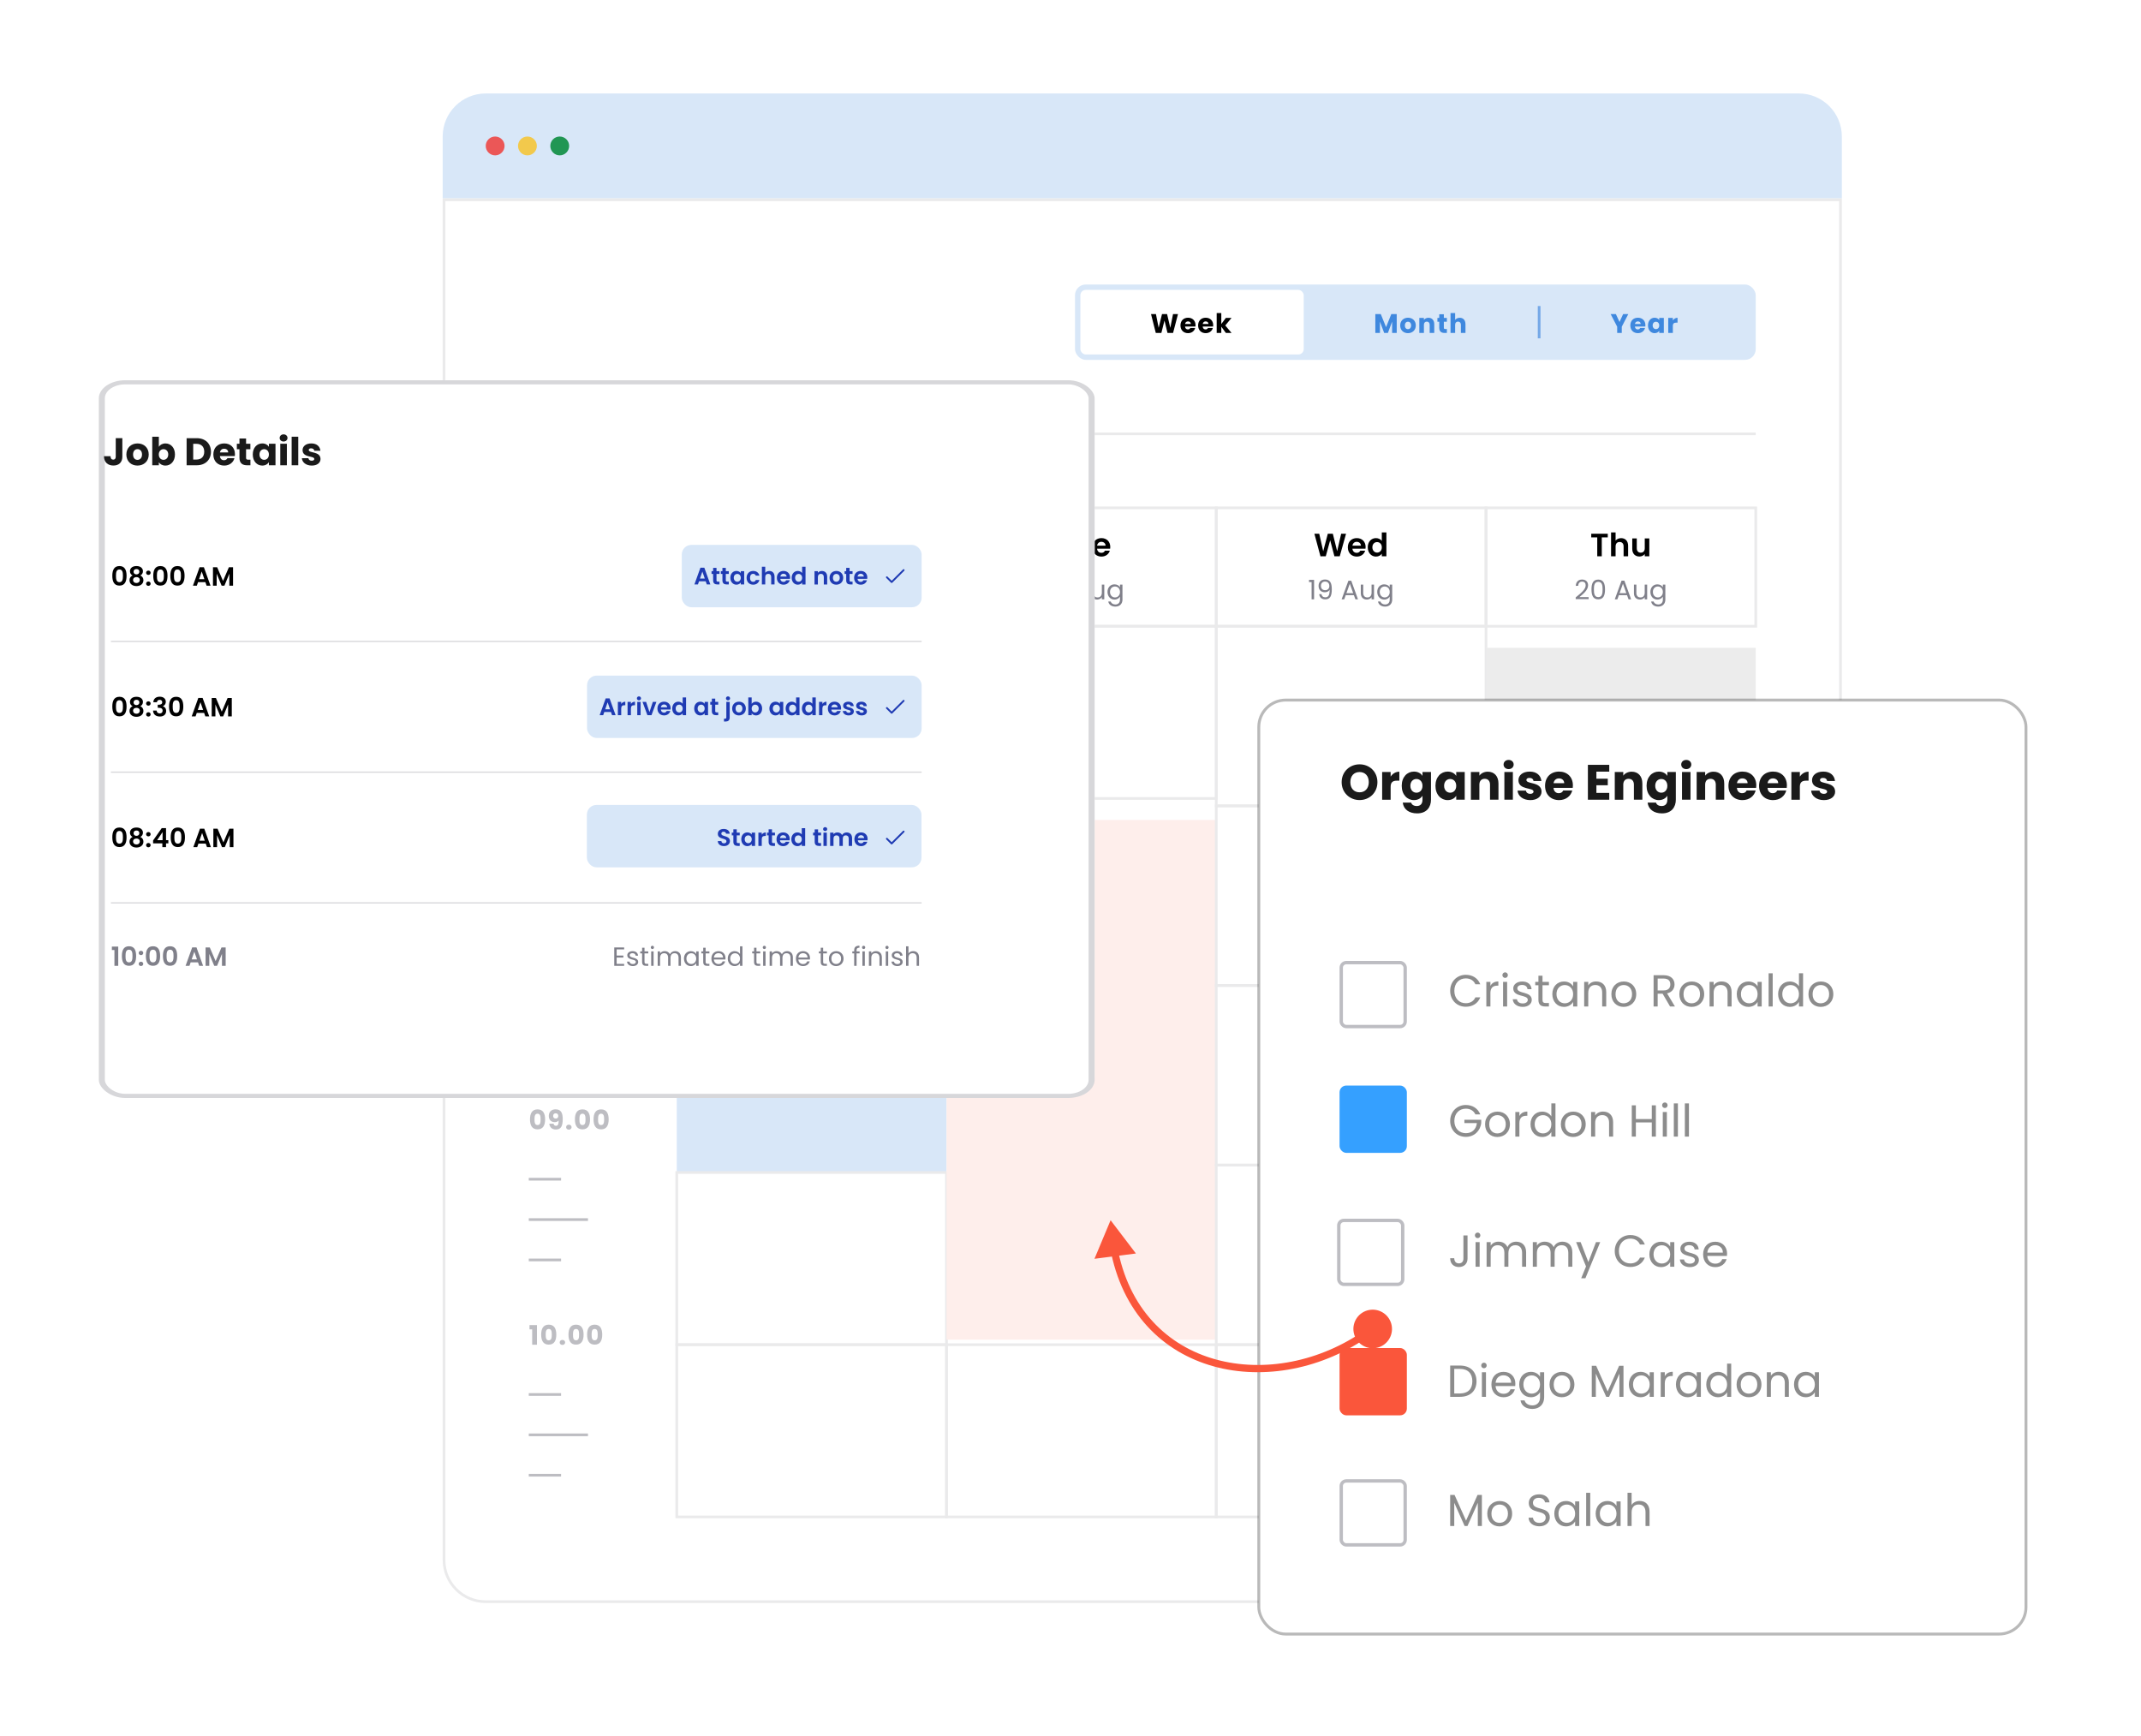 <?xml version="1.0" encoding="UTF-8" standalone="no"?>
<svg
   width="740"
   height="600"
   viewBox="0 0 740 600"
   fill="none"
   version="1.1"
   id="svg131940"
   xmlns="http://www.w3.org/2000/svg"
   xmlns:svg="http://www.w3.org/2000/svg"
   xmlns:rdf="http://www.w3.org/1999/02/22-rdf-syntax-ns#"
   xmlns:cc="http://creativecommons.org/ns#"
   xmlns:dc="http://purl.org/dc/elements/1.1/">
  <g
     filter="url(#filter0_d_1948_68029)"
     id="g131868"
     transform="matrix(0.93,0,0,0.93,123.244,2.542)">
    <path
       d="m 32,32 c 0,-8.837 7.163,-16 16,-16 h 488 c 8.837,0 16,7.163 16,16 V 55 H 32 Z"
       fill="#d8e7f8"
       id="path131724" />
    <circle
       cx="51.5"
       cy="35.5"
       r="3.5"
       fill="#eb5757"
       id="circle131726" />
    <circle
       cx="63.5"
       cy="35.5"
       r="3.5"
       fill="#f2c94c"
       id="circle131728" />
    <circle
       cx="75.5"
       cy="35.5"
       r="3.5"
       fill="#219653"
       id="circle131730" />
    <path
       d="m 32.5,55.5 h 519 V 561 c 0,8.56 -6.94,15.5 -15.5,15.5 H 48 c -8.56,0 -15.5,-6.94 -15.5,-15.5 z"
       fill="#ffffff"
       id="path131732" />
    <rect
       x="267"
       y="87"
       width="253"
       height="28"
       rx="4"
       fill="#d8e7f8"
       id="rect131736" />
    <rect
       x="269"
       y="89"
       width="83"
       height="24"
       rx="2"
       fill="#ffffff"
       id="rect131738" />
    <path
       d="m 297.03,105 h 2.07 l 1.16,-4.62 1.12,4.62 h 2.07 l 1.83,-7.02 h -1.84 l -1.02,5.11 -1.2,-5.11 h -1.88 l -1.25,5.11 -1.01,-5.11 h -1.83 z m 11.968,-4.29 c 0.57,0 1.05,0.35 1.05,0.96 h -2.14 c 0.1,-0.62 0.53,-0.96 1.09,-0.96 z m 2.67,2.44 h -1.82 c -0.14,0.3 -0.41,0.54 -0.89,0.54 -0.55,0 -1,-0.34 -1.06,-1.07 h 3.87 c 0.02,-0.17 0.03,-0.34 0.03,-0.5 0,-1.7 -1.15,-2.78 -2.78,-2.78 -1.66,0 -2.82,1.1 -2.82,2.87 0,1.77 1.18,2.87 2.82,2.87 1.39,0 2.38,-0.84 2.65,-1.93 z m 3.892,-2.44 c 0.57,0 1.05,0.35 1.05,0.96 h -2.14 c 0.1,-0.62 0.53,-0.96 1.09,-0.96 z m 2.67,2.44 h -1.82 c -0.14,0.3 -0.41,0.54 -0.89,0.54 -0.55,0 -1,-0.34 -1.06,-1.07 h 3.87 c 0.02,-0.17 0.03,-0.34 0.03,-0.5 0,-1.7 -1.15,-2.78 -2.78,-2.78 -1.66,0 -2.82,1.1 -2.82,2.87 0,1.77 1.18,2.87 2.82,2.87 1.39,0 2.38,-0.84 2.65,-1.93 z m 1.432,1.85 h 1.71 v -2.34 l 1.7,2.34 h 2.12 l -2.34,-2.78 2.32,-2.8 h -2.11 l -1.69,2.27 V 97.6 h -1.71 z"
       fill="#000000"
       id="path131740" />
    <path
       d="m 378.62,105 h 1.71 v -4.22 l 1.58,4.22 h 1.38 l 1.57,-4.21 V 105 h 1.71 v -7.02 h -2.01 l -1.95,4.86 -1.97,-4.86 h -2.02 z m 15.04,-2.79 c 0,-1.77 -1.26,-2.87 -2.9,-2.87 -1.63,0 -2.9,1.1 -2.9,2.87 0,1.77 1.24,2.87 2.88,2.87 1.64,0 2.92,-1.1 2.92,-2.87 z m -4.06,0 c 0,-0.95 0.54,-1.39 1.16,-1.39 0.6,0 1.16,0.44 1.16,1.39 0,0.94 -0.57,1.39 -1.18,1.39 -0.62,0 -1.14,-0.45 -1.14,-1.39 z m 9.217,2.79 h 1.7 v -3.26 c 0,-1.5 -0.86,-2.38 -2.15,-2.38 -0.75,0 -1.35,0.33 -1.69,0.8 v -0.74 h -1.71 V 105 h 1.71 v -3.03 c 0,-0.76 0.42,-1.18 1.07,-1.18 0.65,0 1.07,0.42 1.07,1.18 z m 3.558,-1.94 c 0,1.45 0.81,1.94 1.97,1.94 h 0.87 v -1.45 h -0.61 c -0.38,0 -0.52,-0.14 -0.52,-0.47 v -2.24 h 1.12 v -1.42 h -1.12 v -1.36 h -1.71 v 1.36 h -0.68 v 1.42 h 0.68 z m 4.193,1.94 h 1.71 v -3.03 c 0,-0.76 0.42,-1.18 1.07,-1.18 0.65,0 1.07,0.42 1.07,1.18 V 105 h 1.7 v -3.26 c 0,-1.5 -0.85,-2.38 -2.12,-2.38 -0.77,0 -1.38,0.33 -1.72,0.81 V 97.6 h -1.71 z"
       fill="#3f88de"
       id="path131742" />
    <rect
       x="439"
       y="95"
       width="1"
       height="12"
       fill="#74a8e7"
       id="rect131744" />
    <path
       d="M 468.5,102.68 V 105 h 1.71 v -2.32 l 2.43,-4.7 h -1.92 l -1.35,2.94 -1.36,-2.94 h -1.94 z m 7.689,-1.97 c 0.57,0 1.05,0.35 1.05,0.96 h -2.14 c 0.1,-0.62 0.53,-0.96 1.09,-0.96 z m 2.67,2.44 h -1.82 c -0.14,0.3 -0.41,0.54 -0.89,0.54 -0.55,0 -1,-0.34 -1.06,-1.07 h 3.87 c 0.02,-0.17 0.03,-0.34 0.03,-0.5 0,-1.7 -1.15,-2.78 -2.78,-2.78 -1.66,0 -2.82,1.1 -2.82,2.87 0,1.77 1.18,2.87 2.82,2.87 1.39,0 2.38,-0.84 2.65,-1.93 z m 1.092,-0.95 c 0,1.76 1.09,2.88 2.45,2.88 0.83,0 1.42,-0.38 1.73,-0.87 V 105 h 1.71 v -5.58 h -1.71 v 0.79 c -0.3,-0.49 -0.89,-0.87 -1.72,-0.87 -1.37,0 -2.46,1.1 -2.46,2.86 z m 4.18,0.01 c 0,0.89 -0.57,1.38 -1.22,1.38 -0.64,0 -1.22,-0.5 -1.22,-1.39 0,-0.89 0.58,-1.37 1.22,-1.37 0.65,0 1.22,0.49 1.22,1.38 z m 5.057,0.2 c 0,-0.96 0.47,-1.24 1.28,-1.24 h 0.47 v -1.81 c -0.75,0 -1.36,0.4 -1.75,0.99 v -0.93 h -1.71 V 105 h 1.71 z"
       fill="#3f88de"
       id="path131746" />
    <path
       d="m 64,142 h 456 v 1 H 64 Z"
       fill="#eaeaeb"
       id="path131748" />
    <rect
       x="64"
       y="214"
       width="12"
       height="1"
       fill="#bdbdc2"
       id="rect131750" />
    <path
       d="m 64.45,237.25 c 0,2.16 0.73,3.72 2.81,3.72 2.08,0 2.81,-1.56 2.81,-3.72 0,-2.14 -0.73,-3.7 -2.81,-3.7 -2.08,0 -2.81,1.56 -2.81,3.7 z m 3.94,0 c 0,1.16 -0.12,2.12 -1.13,2.12 -1.01,0 -1.13,-0.96 -1.13,-2.12 0,-1.12 0.12,-2.1 1.13,-2.1 1.01,0 1.13,0.98 1.13,2.1 z m 2.813,-3.54 v 1.46 h 3.11 l -2.54,5.83 h 1.75 l 2.51,-6.02 v -1.27 z m 7.902,6.45 c 0,-0.53 -0.41,-0.94 -1.01,-0.94 -0.61,0 -1.02,0.41 -1.02,0.94 0,0.51 0.41,0.92 1.02,0.92 0.6,0 1.01,-0.41 1.01,-0.92 z m 1.242,-2.91 c 0,2.16 0.73,3.72 2.81,3.72 2.08,0 2.81,-1.56 2.81,-3.72 0,-2.14 -0.73,-3.7 -2.81,-3.7 -2.08,0 -2.81,1.56 -2.81,3.7 z m 3.94,0 c 0,1.16 -0.12,2.12 -1.13,2.12 -1.01,0 -1.13,-0.96 -1.13,-2.12 0,-1.12 0.12,-2.1 1.13,-2.1 1.01,0 1.13,0.98 1.13,2.1 z m 2.983,0 c 0,2.16 0.73,3.72 2.81,3.72 2.08,0 2.81,-1.56 2.81,-3.72 0,-2.14 -0.73,-3.7 -2.81,-3.7 -2.08,0 -2.81,1.56 -2.81,3.7 z m 3.94,0 c 0,1.16 -0.12,2.12 -1.13,2.12 -1.01,0 -1.13,-0.96 -1.13,-2.12 0,-1.12 0.12,-2.1 1.13,-2.1 1.01,0 1.13,0.98 1.13,2.1 z"
       fill="#bdbdc2"
       id="path131752" />
    <rect
       x="64"
       y="259"
       width="12"
       height="1"
       fill="#bdbdc2"
       id="rect131754" />
    <rect
       x="64"
       y="274"
       width="22"
       height="1"
       fill="#bdbdc2"
       id="rect131756" />
    <rect
       x="64"
       y="289"
       width="12"
       height="1"
       fill="#bdbdc2"
       id="rect131758" />
    <path
       d="m 64.45,317.25 c 0,2.16 0.73,3.72 2.81,3.72 2.08,0 2.81,-1.56 2.81,-3.72 0,-2.14 -0.73,-3.7 -2.81,-3.7 -2.08,0 -2.81,1.56 -2.81,3.7 z m 3.94,0 c 0,1.16 -0.12,2.12 -1.13,2.12 -1.01,0 -1.13,-0.96 -1.13,-2.12 0,-1.12 0.12,-2.1 1.13,-2.1 1.01,0 1.13,0.98 1.13,2.1 z m 4.183,-0.17 c -0.7,0.33 -1.11,0.95 -1.11,1.78 0,1.46 1.21,2.28 2.7,2.28 1.49,0 2.7,-0.82 2.7,-2.28 0,-0.83 -0.41,-1.44 -1.12,-1.78 0.55,-0.29 0.94,-0.82 0.94,-1.57 0,-1.04 -0.8,-1.96 -2.52,-1.96 -1.72,0 -2.53,0.92 -2.53,1.96 0,0.77 0.38,1.27 0.94,1.57 z m 1.59,-0.46 c -0.49,0 -0.86,-0.31 -0.86,-0.84 0,-0.56 0.35,-0.87 0.86,-0.87 0.51,0 0.86,0.31 0.86,0.86 0,0.53 -0.37,0.85 -0.86,0.85 z m 0,1.2 c 0.61,0 1.03,0.36 1.03,0.96 0,0.54 -0.38,0.96 -1.03,0.96 -0.66,0 -1.05,-0.41 -1.05,-0.96 0,-0.62 0.44,-0.96 1.05,-0.96 z m 6.074,2.34 c 0,-0.53 -0.41,-0.94 -1.01,-0.94 -0.61,0 -1.02,0.41 -1.02,0.94 0,0.51 0.41,0.92 1.02,0.92 0.6,0 1.01,-0.41 1.01,-0.92 z m 1.242,-2.91 c 0,2.16 0.73,3.72 2.81,3.72 2.08,0 2.81,-1.56 2.81,-3.72 0,-2.14 -0.73,-3.7 -2.81,-3.7 -2.08,0 -2.81,1.56 -2.81,3.7 z m 3.94,0 c 0,1.16 -0.12,2.12 -1.13,2.12 -1.01,0 -1.13,-0.96 -1.13,-2.12 0,-1.12 0.12,-2.1 1.13,-2.1 1.01,0 1.13,0.98 1.13,2.1 z m 2.983,0 c 0,2.16 0.73,3.72 2.81,3.72 2.08,0 2.81,-1.56 2.81,-3.72 0,-2.14 -0.73,-3.7 -2.81,-3.7 -2.08,0 -2.81,1.56 -2.81,3.7 z m 3.94,0 c 0,1.16 -0.12,2.12 -1.13,2.12 -1.01,0 -1.13,-0.96 -1.13,-2.12 0,-1.12 0.12,-2.1 1.13,-2.1 1.01,0 1.13,0.98 1.13,2.1 z"
       fill="#bdbdc2"
       id="path131760" />
    <rect
       x="64"
       y="339"
       width="12"
       height="1"
       fill="#bdbdc2"
       id="rect131762" />
    <rect
       x="64"
       y="354"
       width="22"
       height="1"
       fill="#bdbdc2"
       id="rect131764" />
    <rect
       x="64"
       y="369"
       width="12"
       height="1"
       fill="#bdbdc2"
       id="rect131766" />
    <path
       d="m 64.45,397.25 c 0,2.16 0.73,3.72 2.81,3.72 2.08,0 2.81,-1.56 2.81,-3.72 0,-2.14 -0.73,-3.7 -2.81,-3.7 -2.08,0 -2.81,1.56 -2.81,3.7 z m 3.94,0 c 0,1.16 -0.12,2.12 -1.13,2.12 -1.01,0 -1.13,-0.96 -1.13,-2.12 0,-1.12 0.12,-2.1 1.13,-2.1 1.01,0 1.13,0.98 1.13,2.1 z m 3.243,1.61 c 0.08,1.12 0.85,2.17 2.44,2.17 1.96,0 2.54,-1.38 2.54,-3.87 0,-2.22 -0.58,-3.63 -2.66,-3.63 -1.55,0 -2.51,0.96 -2.51,2.44 0,1.55 0.96,2.33 2.21,2.33 0.62,0 1.16,-0.24 1.45,-0.65 0,1.39 -0.25,2 -0.97,2 -0.53,0 -0.82,-0.28 -0.92,-0.79 z m 2.41,-1.91 c -0.67,0 -0.99,-0.41 -0.99,-0.96 0,-0.61 0.36,-0.99 0.95,-0.99 0.58,0 0.96,0.35 0.96,1 0,0.59 -0.36,0.95 -0.92,0.95 z m 5.862,3.21 c 0,-0.53 -0.41,-0.94 -1.01,-0.94 -0.61,0 -1.02,0.41 -1.02,0.94 0,0.51 0.41,0.92 1.02,0.92 0.6,0 1.01,-0.41 1.01,-0.92 z m 1.242,-2.91 c 0,2.16 0.73,3.72 2.81,3.72 2.08,0 2.81,-1.56 2.81,-3.72 0,-2.14 -0.73,-3.7 -2.81,-3.7 -2.08,0 -2.81,1.56 -2.81,3.7 z m 3.94,0 c 0,1.16 -0.12,2.12 -1.13,2.12 -1.01,0 -1.13,-0.96 -1.13,-2.12 0,-1.12 0.12,-2.1 1.13,-2.1 1.01,0 1.13,0.98 1.13,2.1 z m 2.983,0 c 0,2.16 0.73,3.72 2.81,3.72 2.08,0 2.81,-1.56 2.81,-3.72 0,-2.14 -0.73,-3.7 -2.81,-3.7 -2.08,0 -2.81,1.56 -2.81,3.7 z m 3.94,0 c 0,1.16 -0.12,2.12 -1.13,2.12 -1.01,0 -1.13,-0.96 -1.13,-2.12 0,-1.12 0.12,-2.1 1.13,-2.1 1.01,0 1.13,0.98 1.13,2.1 z"
       fill="#bdbdc2"
       id="path131768" />
    <rect
       x="64"
       y="419"
       width="12"
       height="1"
       fill="#bdbdc2"
       id="rect131770" />
    <rect
       x="64"
       y="434"
       width="22"
       height="1"
       fill="#bdbdc2"
       id="rect131772" />
    <rect
       x="64"
       y="449"
       width="12"
       height="1"
       fill="#bdbdc2"
       id="rect131774" />
    <path
       d="m 65.26,481 h 1.78 v -7.3 h -2.77 v 1.59 h 0.99 z m 3.35,-3.75 c 0,2.16 0.73,3.72 2.81,3.72 2.08,0 2.81,-1.56 2.81,-3.72 0,-2.14 -0.73,-3.7 -2.81,-3.7 -2.08,0 -2.81,1.56 -2.81,3.7 z m 3.94,0 c 0,1.16 -0.12,2.12 -1.13,2.12 -1.01,0 -1.13,-0.96 -1.13,-2.12 0,-1.12 0.12,-2.1 1.13,-2.1 1.01,0 1.13,0.98 1.13,2.1 z m 4.963,2.91 c 0,-0.53 -0.41,-0.94 -1.01,-0.94 -0.61,0 -1.02,0.41 -1.02,0.94 0,0.51 0.41,0.92 1.02,0.92 0.6,0 1.01,-0.41 1.01,-0.92 z m 1.242,-2.91 c 0,2.16 0.73,3.72 2.81,3.72 2.08,0 2.81,-1.56 2.81,-3.72 0,-2.14 -0.73,-3.7 -2.81,-3.7 -2.08,0 -2.81,1.56 -2.81,3.7 z m 3.94,0 c 0,1.16 -0.12,2.12 -1.13,2.12 -1.01,0 -1.13,-0.96 -1.13,-2.12 0,-1.12 0.12,-2.1 1.13,-2.1 1.01,0 1.13,0.98 1.13,2.1 z m 2.983,0 c 0,2.16 0.73,3.72 2.81,3.72 2.08,0 2.81,-1.56 2.81,-3.72 0,-2.14 -0.73,-3.7 -2.81,-3.7 -2.08,0 -2.81,1.56 -2.81,3.7 z m 3.94,0 c 0,1.16 -0.12,2.12 -1.13,2.12 -1.01,0 -1.13,-0.96 -1.13,-2.12 0,-1.12 0.12,-2.1 1.13,-2.1 1.01,0 1.13,0.98 1.13,2.1 z"
       fill="#bdbdc2"
       id="path131776" />
    <rect
       x="64"
       y="499"
       width="12"
       height="1"
       fill="#bdbdc2"
       id="rect131778" />
    <rect
       x="64"
       y="514"
       width="22"
       height="1"
       fill="#bdbdc2"
       id="rect131780" />
    <rect
       x="64"
       y="529"
       width="12"
       height="1"
       fill="#bdbdc2"
       id="rect131782" />
    <path
       d="m 156.764,188 h 1.68 v -5.448 L 160.7,188 h 1.272 l 2.244,-5.448 V 188 h 1.68 v -8.376 H 164 l -2.664,6.228 -2.664,-6.228 h -1.908 z m 17.213,-3.324 c 0,-2.1 -1.5,-3.432 -3.42,-3.432 -1.92,0 -3.42,1.332 -3.42,3.432 0,2.088 1.452,3.432 3.372,3.432 1.932,0 3.468,-1.344 3.468,-3.432 z m -5.136,0 c 0,-1.332 0.804,-1.968 1.692,-1.968 0.888,0 1.716,0.636 1.716,1.968 0,1.32 -0.852,1.968 -1.74,1.968 -0.9,0 -1.668,-0.648 -1.668,-1.968 z M 179.865,188 h 1.68 v -3.9 c 0,-1.836 -1.104,-2.844 -2.652,-2.844 -0.852,0 -1.572,0.36 -2.004,0.924 v -0.828 h -1.68 V 188 h 1.68 v -3.672 c 0,-1.068 0.588,-1.644 1.5,-1.644 0.888,0 1.476,0.576 1.476,1.644 z"
       fill="#000000"
       id="path131784" />
    <path
       d="m 154.855,204 h 0.92 v -7.23 h -1.88 v 0.83 h 0.96 z m 2.193,-7.21 v 0.78 h 3.86 l -2.82,6.43 h 0.92 l 2.78,-6.52 v -0.69 z m 13.245,7.21 h 0.96 l -2.51,-6.93 h -1.05 l -2.52,6.93 h 0.96 l 0.56,-1.55 h 3.04 z m -0.82,-2.29 h -2.52 l 1.26,-3.52 z m 7.738,-3.19 h -0.91 v 3.01 c 0,1.18 -0.63,1.76 -1.57,1.76 -0.92,0 -1.53,-0.57 -1.53,-1.68 v -3.09 h -0.9 v 3.21 c 0,1.57 0.99,2.35 2.25,2.35 0.73,0 1.4,-0.32 1.75,-0.89 V 204 h 0.91 z m 1.197,2.72 c 0,1.7 1.13,2.85 2.6,2.85 1,0 1.71,-0.53 2.04,-1.12 v 1.15 c 0,1.17 -0.73,1.79 -1.7,1.79 -0.9,0 -1.55,-0.45 -1.75,-1.11 h -0.9 c 0.18,1.17 1.21,1.9 2.65,1.9 1.61,0 2.62,-1.07 2.62,-2.58 v -5.6 h -0.92 v 1 c -0.32,-0.59 -1.04,-1.09 -2.04,-1.09 -1.47,0 -2.6,1.1 -2.6,2.81 z m 4.64,0.01 c 0,1.29 -0.86,2.04 -1.86,2.04 -1,0 -1.85,-0.76 -1.85,-2.05 0,-1.29 0.85,-2.02 1.85,-2.02 1,0 1.86,0.76 1.86,2.03 z"
       fill="#80808a"
       id="path131786" />
    <rect
       x="119"
       y="170"
       width="100.25"
       height="44"
       stroke="#eaeaeb"
       id="rect131788" />
    <path
       d="m 258.626,180.98 h 2.232 V 188 h 1.68 v -7.02 h 2.232 v -1.356 h -6.144 z m 13.646,0.372 h -1.692 v 3.66 c 0,1.068 -0.576,1.644 -1.488,1.644 -0.888,0 -1.476,-0.576 -1.476,-1.644 v -3.66 h -1.68 v 3.9 c 0,1.824 1.116,2.832 2.664,2.832 0.828,0 1.56,-0.36 1.98,-0.924 V 188 h 1.692 z m 4.514,1.272 c 0.864,0 1.56,0.552 1.584,1.428 h -3.156 c 0.132,-0.912 0.768,-1.428 1.572,-1.428 z m 3.156,3.288 h -1.812 c -0.216,0.444 -0.612,0.804 -1.332,0.804 -0.84,0 -1.512,-0.552 -1.596,-1.536 h 4.86 c 0.036,-0.216 0.048,-0.432 0.048,-0.648 0,-1.98 -1.356,-3.288 -3.276,-3.288 -1.968,0 -3.336,1.332 -3.336,3.432 0,2.088 1.404,3.432 3.336,3.432 1.644,0 2.748,-0.972 3.108,-2.196 z"
       fill="#000000"
       id="path131790" />
    <path
       d="m 254.68,204 h 0.92 v -7.23 h -1.88 v 0.83 h 0.96 z m 3.803,-3.76 c -0.81,0.24 -1.34,0.9 -1.34,1.81 0,1.31 1.03,2.15 2.55,2.15 1.53,0 2.57,-0.84 2.57,-2.15 0,-0.9 -0.53,-1.56 -1.35,-1.81 0.71,-0.28 1.16,-0.88 1.16,-1.66 0,-1.05 -0.81,-1.92 -2.38,-1.92 -1.57,0 -2.37,0.86 -2.37,1.92 0,0.81 0.42,1.37 1.16,1.66 z m 1.21,-0.3 c -0.88,0 -1.49,-0.49 -1.49,-1.24 0,-0.85 0.6,-1.28 1.49,-1.28 0.91,0 1.5,0.44 1.5,1.27 0,0.75 -0.61,1.25 -1.5,1.25 z m 0,0.7 c 0.95,0 1.67,0.45 1.67,1.38 0,0.84 -0.64,1.42 -1.67,1.42 -1.03,0 -1.68,-0.57 -1.68,-1.42 0,-0.96 0.75,-1.38 1.68,-1.38 z m 11.275,3.36 h 0.96 l -2.51,-6.93 h -1.05 l -2.52,6.93 h 0.96 l 0.56,-1.55 h 3.04 z m -0.82,-2.29 h -2.52 l 1.26,-3.52 z m 7.738,-3.19 h -0.91 v 3.01 c 0,1.18 -0.63,1.76 -1.57,1.76 -0.92,0 -1.53,-0.57 -1.53,-1.68 v -3.09 h -0.9 v 3.21 c 0,1.57 0.99,2.35 2.25,2.35 0.73,0 1.4,-0.32 1.75,-0.89 V 204 h 0.91 z m 1.196,2.72 c 0,1.7 1.13,2.85 2.6,2.85 1,0 1.71,-0.53 2.04,-1.12 v 1.15 c 0,1.17 -0.73,1.79 -1.7,1.79 -0.9,0 -1.55,-0.45 -1.75,-1.11 h -0.9 c 0.18,1.17 1.21,1.9 2.65,1.9 1.61,0 2.62,-1.07 2.62,-2.58 v -5.6 h -0.92 v 1 c -0.32,-0.59 -1.04,-1.09 -2.04,-1.09 -1.47,0 -2.6,1.1 -2.6,2.81 z m 4.64,0.01 c 0,1.29 -0.86,2.04 -1.86,2.04 -1,0 -1.85,-0.76 -1.85,-2.05 0,-1.29 0.85,-2.02 1.85,-2.02 1,0 1.86,0.76 1.86,2.03 z"
       fill="#80808a"
       id="path131792" />
    <rect
       x="219.25"
       y="170"
       width="100.25"
       height="44"
       stroke="#eaeaeb"
       id="rect131794" />
    <path
       d="m 358.229,188.012 1.968,-0.012 1.644,-5.964 1.572,5.964 h 1.98 l 2.34,-8.376 h -1.812 l -1.488,6.468 -1.608,-6.468 h -1.872 l -1.704,6.504 -1.476,-6.504 h -1.8 z m 13.457,-5.388 c 0.864,0 1.56,0.552 1.584,1.428 h -3.156 c 0.132,-0.912 0.768,-1.428 1.572,-1.428 z m 3.156,3.288 h -1.812 c -0.216,0.444 -0.612,0.804 -1.332,0.804 -0.84,0 -1.512,-0.552 -1.596,-1.536 h 4.86 c 0.036,-0.216 0.048,-0.432 0.048,-0.648 0,-1.98 -1.356,-3.288 -3.276,-3.288 -1.968,0 -3.336,1.332 -3.336,3.432 0,2.088 1.404,3.432 3.336,3.432 1.644,0 2.748,-0.972 3.108,-2.196 z m 0.962,-1.26 c 0,2.076 1.344,3.456 3.036,3.456 1.044,0 1.788,-0.48 2.184,-1.092 V 188 h 1.704 v -8.88 h -1.704 v 3.156 c -0.456,-0.624 -1.296,-1.032 -2.172,-1.032 -1.704,0 -3.048,1.332 -3.048,3.408 z m 5.232,0.024 c 0,1.26 -0.84,1.956 -1.764,1.956 -0.9,0 -1.752,-0.72 -1.752,-1.98 0,-1.26 0.852,-1.932 1.752,-1.932 0.924,0 1.764,0.696 1.764,1.956 z"
       fill="#000000"
       id="path131796" />
    <path
       d="m 354.935,204 h 0.92 v -7.23 h -1.88 v 0.83 h 0.96 z m 2.813,-1.94 c 0.1,1.06 0.8,1.95 2.24,1.95 1.9,0 2.45,-1.35 2.45,-3.76 0,-2.24 -0.57,-3.62 -2.53,-3.62 -1.56,0 -2.38,1 -2.38,2.38 0,1.53 0.99,2.36 2.32,2.36 0.78,0 1.5,-0.35 1.79,-0.96 0.03,2.12 -0.54,2.84 -1.6,2.84 -0.84,0 -1.32,-0.44 -1.45,-1.19 z m 2.25,-1.46 c -1.08,0 -1.6,-0.68 -1.6,-1.61 0,-0.96 0.59,-1.6 1.53,-1.6 1.04,0 1.6,0.69 1.6,1.67 0,0.97 -0.66,1.54 -1.53,1.54 z m 11.215,3.4 h 0.96 l -2.51,-6.93 h -1.05 l -2.52,6.93 h 0.96 l 0.56,-1.55 h 3.04 z m -0.82,-2.29 h -2.52 l 1.26,-3.52 z m 7.738,-3.19 h -0.91 v 3.01 c 0,1.18 -0.63,1.76 -1.57,1.76 -0.92,0 -1.53,-0.57 -1.53,-1.68 v -3.09 h -0.9 v 3.21 c 0,1.57 0.99,2.35 2.25,2.35 0.73,0 1.4,-0.32 1.75,-0.89 V 204 h 0.91 z m 1.196,2.72 c 0,1.7 1.13,2.85 2.6,2.85 1,0 1.71,-0.53 2.04,-1.12 v 1.15 c 0,1.17 -0.73,1.79 -1.7,1.79 -0.9,0 -1.55,-0.45 -1.75,-1.11 h -0.9 c 0.18,1.17 1.21,1.9 2.65,1.9 1.61,0 2.62,-1.07 2.62,-2.58 v -5.6 h -0.92 v 1 c -0.32,-0.59 -1.04,-1.09 -2.04,-1.09 -1.47,0 -2.6,1.1 -2.6,2.81 z m 4.64,0.01 c 0,1.29 -0.86,2.04 -1.86,2.04 -1,0 -1.85,-0.76 -1.85,-2.05 0,-1.29 0.85,-2.02 1.85,-2.02 1,0 1.86,0.76 1.86,2.03 z"
       fill="#80808a"
       id="path131798" />
    <rect
       x="319.5"
       y="170"
       width="100.25"
       height="44"
       stroke="#eaeaeb"
       id="rect131800" />
    <path
       d="m 458.863,180.98 h 2.232 V 188 h 1.68 v -7.02 h 2.232 v -1.356 h -6.144 z m 7.369,7.02 h 1.68 v -3.672 c 0,-1.068 0.588,-1.644 1.5,-1.644 0.888,0 1.476,0.576 1.476,1.644 V 188 h 1.68 v -3.9 c 0,-1.836 -1.092,-2.844 -2.592,-2.844 -0.888,0 -1.632,0.36 -2.064,0.924 v -3.06 h -1.68 z m 14.21,-6.648 h -1.692 v 3.66 c 0,1.068 -0.576,1.644 -1.488,1.644 -0.888,0 -1.476,-0.576 -1.476,-1.644 v -3.66 h -1.68 v 3.9 c 0,1.824 1.116,2.832 2.664,2.832 0.828,0 1.56,-0.36 1.98,-0.924 V 188 h 1.692 z"
       fill="#000000"
       id="path131802" />
    <path
       d="m 453.09,203.92 h 4.81 v -0.76 h -3.44 c 1.29,-1.05 3.23,-2.58 3.23,-4.38 0,-1.34 -0.88,-2.14 -2.24,-2.14 -1.3,0 -2.27,0.8 -2.33,2.34 H 454 c 0.04,-0.91 0.52,-1.56 1.46,-1.56 0.98,0 1.33,0.6 1.33,1.4 0,1.48 -1.8,2.92 -3.7,4.45 z m 5.862,-3.61 c 0,2.1 0.52,3.69 2.52,3.69 1.99,0 2.51,-1.59 2.51,-3.69 0,-2.07 -0.52,-3.65 -2.51,-3.65 -2,0 -2.52,1.58 -2.52,3.65 z m 4.13,0 c 0,1.56 -0.19,2.86 -1.61,2.86 -1.43,0 -1.62,-1.3 -1.62,-2.86 0,-1.5 0.19,-2.82 1.62,-2.82 1.42,0 1.61,1.32 1.61,2.82 z m 9.645,3.69 h 0.96 l -2.51,-6.93 h -1.05 l -2.52,6.93 h 0.96 l 0.56,-1.55 h 3.04 z m -0.82,-2.29 h -2.52 l 1.26,-3.52 z m 7.739,-3.19 h -0.91 v 3.01 c 0,1.18 -0.63,1.76 -1.57,1.76 -0.92,0 -1.53,-0.57 -1.53,-1.68 v -3.09 h -0.9 v 3.21 c 0,1.57 0.99,2.35 2.25,2.35 0.73,0 1.4,-0.32 1.75,-0.89 V 204 h 0.91 z m 1.196,2.72 c 0,1.7 1.13,2.85 2.6,2.85 1,0 1.71,-0.53 2.04,-1.12 v 1.15 c 0,1.17 -0.73,1.79 -1.7,1.79 -0.9,0 -1.55,-0.45 -1.75,-1.11 h -0.9 c 0.18,1.17 1.21,1.9 2.65,1.9 1.61,0 2.62,-1.07 2.62,-2.58 v -5.6 h -0.92 v 1 c -0.32,-0.59 -1.04,-1.09 -2.04,-1.09 -1.47,0 -2.6,1.1 -2.6,2.81 z m 4.64,0.01 c 0,1.29 -0.86,2.04 -1.86,2.04 -1,0 -1.85,-0.76 -1.85,-2.05 0,-1.29 0.85,-2.02 1.85,-2.02 1,0 1.86,0.76 1.86,2.03 z"
       fill="#80808a"
       id="path131804" />
    <rect
       x="419.75"
       y="170"
       width="100.25"
       height="44"
       stroke="#eaeaeb"
       id="rect131806" />
    <rect
       width="100.25"
       height="195"
       fill="#e7f3ed"
       id="rect131810"
       x="0"
       y="0"
       transform="translate(119,222)"
       style="fill:#d8e7f8;fill-opacity:1" />
    <rect
       x="119"
       y="417"
       width="100.25"
       height="64"
       stroke="#eaeaeb"
       id="rect131820" />
    <rect
       x="119"
       y="481"
       width="100.25"
       height="64"
       stroke="#eaeaeb"
       id="rect131822" />
    <rect
       x="219.25"
       y="214"
       width="100.25"
       height="64"
       stroke="#eaeaeb"
       id="rect131824" />
    <rect
       width="100.25"
       height="193.13"
       fill="#feeeeb"
       id="rect131828"
       x="219.25"
       y="286"
       style="stroke-width:0.995" />
    <rect
       width="100.25"
       height="62.261"
       fill="#feeeeb"
       id="rect131828-5"
       x="421.006"
       y="482.066"
       style="stroke-width:0.565" />
    <rect
       x="219.25"
       y="481"
       width="100.25"
       height="64"
       stroke="#eaeaeb"
       id="rect131838" />
    <rect
       x="319.5"
       y="214"
       width="100.25"
       height="66.75"
       stroke="#eaeaeb"
       id="rect131840" />
    <rect
       x="319.5"
       y="280.75"
       width="100.25"
       height="66.75"
       stroke="#eaeaeb"
       id="rect131842" />
    <rect
       x="319.5"
       y="347.5"
       width="100.25"
       height="66.75"
       stroke="#eaeaeb"
       id="rect131844" />
    <rect
       x="319.5"
       y="414.25"
       width="100.25"
       height="66.75"
       stroke="#eaeaeb"
       id="rect131846" />
    <rect
       x="319.5"
       y="481"
       width="100.25"
       height="64"
       stroke="#eaeaeb"
       id="rect131848" />
    <rect
       width="100.25"
       height="195"
       transform="translate(419.75,222)"
       fill="#d8e7f8"
       id="rect131852"
       x="0"
       y="0"
       style="fill:#ececec" />
    <rect
       x="419.75"
       y="417"
       width="100.25"
       height="64"
       stroke="#eaeaeb"
       id="rect131862" />
    <rect
       x="419.75"
       y="481"
       width="100.25"
       height="64"
       stroke="#eaeaeb"
       id="rect131864" />
    <path
       d="m 32.5,55.5 h 519 V 561 c 0,8.56 -6.94,15.5 -15.5,15.5 H 48 c -8.56,0 -15.5,-6.94 -15.5,-15.5 z"
       stroke="#eaeaeb"
       id="path131866" />
  </g>
  <g
     filter="url(#filter1_d_1948_68029)"
     id="g131906"
     transform="matrix(1.163,0,0,1.163,39.663,-258.646)">
    <rect
       x="340"
       y="414.441"
       width="228"
       height="277.559"
       rx="8"
       fill="#ffffff"
       id="rect131870"
       style="stroke-width:0.859;stroke-dasharray:none;stroke:#000000;stroke-opacity:0.276" />
    <rect
       x="364"
       y="529"
       width="20"
       height="20"
       rx="2"
       fill="#35a0ff"
       id="rect131884" />
    <rect
       x="364.5"
       y="492.462"
       width="19"
       height="19"
       rx="1.5"
       stroke="#bdbdc2"
       id="rect131890" />
    <rect
       x="363.77"
       y="569.077"
       width="19"
       height="19"
       rx="1.5"
       stroke="#bdbdc2"
       id="rect131890-9" />
    <rect
       x="364"
       y="607"
       width="20"
       height="20"
       rx="2"
       fill="#fa563b"
       id="rect131894" />
    <rect
       x="364.5"
       y="646.5"
       width="19"
       height="19"
       rx="1.5"
       stroke="#bdbdc2"
       id="rect131900" />
    <g
       aria-label="Cristano Ronaldo"
       id="text137110"
       style="font-size:13.333px;font-family:Poppins;-inkscape-font-specification:Poppins;opacity:0.5;fill:#1a1a1a;fill-rule:evenodd;stroke:#808080;stroke-width:0">
      <path
         d="m 396.873,500.846 c 0,2.787 2.04,4.733 4.64,4.733 2.013,0 3.613,-1 4.307,-2.787 h -1.453 c -0.507,1.107 -1.493,1.733 -2.853,1.733 -1.947,0 -3.4,-1.413 -3.4,-3.68 0,-2.28 1.453,-3.693 3.4,-3.693 1.36,0 2.347,0.627 2.853,1.747 h 1.453 c -0.693,-1.8 -2.293,-2.813 -4.307,-2.813 -2.6,0 -4.64,1.973 -4.64,4.76 z"
         id="path137406" />
      <path
         d="m 408.833,501.526 c 0,-1.693 0.88,-2.213 2.04,-2.213 h 0.32 v -1.253 c -1.16,0 -1.947,0.507 -2.36,1.32 v -1.187 h -1.213 v 7.307 h 1.213 z"
         id="path137408" />
      <path
         d="m 412.593,505.5 h 1.213 v -7.307 h -1.213 z m 0.627,-8.493 c 0.44,0 0.8,-0.36 0.8,-0.827 0,-0.467 -0.36,-0.827 -0.8,-0.827 -0.467,0 -0.827,0.36 -0.827,0.827 0,0.467 0.36,0.827 0.827,0.827 z"
         id="path137410" />
      <path
         d="m 421.127,503.513 c -0.053,-2.613 -4.293,-1.667 -4.293,-3.4 0,-0.587 0.533,-1.013 1.427,-1.013 0.973,0 1.533,0.533 1.587,1.267 h 1.213 c -0.08,-1.427 -1.147,-2.293 -2.76,-2.293 -1.627,0 -2.68,0.92 -2.68,2.04 0,2.72 4.32,1.773 4.32,3.4 0,0.6 -0.533,1.08 -1.493,1.08 -1.027,0 -1.653,-0.533 -1.72,-1.24 h -1.253 c 0.08,1.333 1.28,2.267 2.987,2.267 1.613,0 2.667,-0.907 2.667,-2.107 z"
         id="path137412" />
      <path
         d="m 423.1,503.5 c 0,1.467 0.733,2 2.027,2 h 1.093 v -1.027 h -0.893 c -0.747,0 -1.013,-0.253 -1.013,-0.973 v -4.307 h 1.907 v -1 h -1.907 v -1.84 h -1.213 v 1.84 h -0.947 v 1 h 0.947 z"
         id="path137414" />
      <path
         d="m 427.233,501.82 c 0,2.267 1.507,3.8 3.453,3.8 1.347,0 2.293,-0.693 2.733,-1.48 v 1.36 h 1.227 v -7.307 h -1.227 v 1.333 c -0.427,-0.76 -1.36,-1.453 -2.72,-1.453 -1.96,0 -3.467,1.467 -3.467,3.747 z m 6.187,0.013 c 0,1.72 -1.147,2.72 -2.48,2.72 -1.333,0 -2.467,-1.013 -2.467,-2.733 0,-1.72 1.133,-2.693 2.467,-2.693 1.333,0 2.48,1.013 2.48,2.707 z"
         id="path137416" />
      <path
         d="m 442.047,505.5 h 1.2 v -4.307 c 0,-2.093 -1.293,-3.133 -2.987,-3.133 -0.987,0 -1.867,0.413 -2.347,1.173 v -1.04 h -1.213 v 7.307 h 1.213 v -4.04 c 0,-1.573 0.853,-2.347 2.093,-2.347 1.227,0 2.04,0.76 2.04,2.253 z"
         id="path137418" />
      <path
         d="m 452.167,501.833 c 0,-2.307 -1.613,-3.76 -3.693,-3.76 -2.067,0 -3.693,1.453 -3.693,3.76 0,2.32 1.573,3.787 3.64,3.787 2.08,0 3.747,-1.467 3.747,-3.787 z m -6.147,0 c 0,-1.84 1.16,-2.707 2.44,-2.707 1.253,0 2.467,0.867 2.467,2.707 0,1.853 -1.24,2.72 -2.507,2.72 -1.267,0 -2.4,-0.867 -2.4,-2.72 z"
         id="path137420" />
      <path
         d="m 462.3,498.94 c 0,1.04 -0.6,1.787 -1.973,1.787 h -1.787 v -3.52 h 1.787 c 1.387,0 1.973,0.68 1.973,1.733 z m -4.973,-2.733 v 9.293 h 1.213 v -3.8 h 1.467 l 2.213,3.8 h 1.453 l -2.333,-3.893 c 1.56,-0.347 2.213,-1.48 2.213,-2.667 0,-1.52 -1.04,-2.733 -3.227,-2.733 z"
         id="path137422" />
      <path
         d="m 472.367,501.833 c 0,-2.307 -1.613,-3.76 -3.693,-3.76 -2.067,0 -3.693,1.453 -3.693,3.76 0,2.32 1.573,3.787 3.64,3.787 2.08,0 3.747,-1.467 3.747,-3.787 z m -6.147,0 c 0,-1.84 1.16,-2.707 2.44,-2.707 1.253,0 2.467,0.867 2.467,2.707 0,1.853 -1.24,2.72 -2.507,2.72 -1.267,0 -2.4,-0.867 -2.4,-2.72 z"
         id="path137424" />
      <path
         d="m 479.313,505.5 h 1.2 v -4.307 c 0,-2.093 -1.293,-3.133 -2.987,-3.133 -0.987,0 -1.867,0.413 -2.347,1.173 v -1.04 h -1.213 v 7.307 h 1.213 v -4.04 c 0,-1.573 0.853,-2.347 2.093,-2.347 1.227,0 2.04,0.76 2.04,2.253 z"
         id="path137426" />
      <path
         d="m 482.047,501.82 c 0,2.267 1.507,3.8 3.453,3.8 1.347,0 2.293,-0.693 2.733,-1.48 v 1.36 h 1.227 v -7.307 h -1.227 v 1.333 c -0.427,-0.76 -1.36,-1.453 -2.72,-1.453 -1.96,0 -3.467,1.467 -3.467,3.747 z m 6.187,0.013 c 0,1.72 -1.147,2.72 -2.48,2.72 -1.333,0 -2.467,-1.013 -2.467,-2.733 0,-1.72 1.133,-2.693 2.467,-2.693 1.333,0 2.48,1.013 2.48,2.707 z"
         id="path137428" />
      <path
         d="m 491.513,505.5 h 1.213 v -9.867 h -1.213 z"
         id="path137430" />
      <path
         d="m 494.34,501.82 c 0,2.267 1.507,3.8 3.467,3.8 1.333,0 2.28,-0.68 2.72,-1.493 v 1.373 h 1.227 v -9.867 h -1.227 v 3.867 c -0.507,-0.84 -1.56,-1.427 -2.707,-1.427 -1.973,0 -3.48,1.467 -3.48,3.747 z m 6.187,0.013 c 0,1.72 -1.147,2.72 -2.48,2.72 -1.333,0 -2.467,-1.013 -2.467,-2.733 0,-1.72 1.133,-2.693 2.467,-2.693 1.333,0 2.48,1.013 2.48,2.707 z"
         id="path137432" />
      <path
         d="m 510.74,501.833 c 0,-2.307 -1.613,-3.76 -3.693,-3.76 -2.067,0 -3.693,1.453 -3.693,3.76 0,2.32 1.573,3.787 3.64,3.787 2.08,0 3.747,-1.467 3.747,-3.787 z m -6.147,0 c 0,-1.84 1.16,-2.707 2.44,-2.707 1.253,0 2.467,0.867 2.467,2.707 0,1.853 -1.24,2.72 -2.507,2.72 -1.267,0 -2.4,-0.867 -2.4,-2.72 z"
         id="path137434" />
    </g>
    <g
       aria-label="Gordon Hill"
       id="text137110-1"
       style="font-size:13.333px;font-family:Poppins;-inkscape-font-specification:Poppins;opacity:0.5;fill:#1a1a1a;fill-rule:evenodd;stroke:#808080;stroke-width:0">
      <path
         d="m 401.54,534.767 c -2.613,0 -4.667,1.96 -4.667,4.747 0,2.787 2.053,4.733 4.667,4.733 2.52,0 4.347,-1.853 4.56,-4.16 v -0.933 h -5 v 0.987 h 3.707 c -0.187,1.84 -1.44,3.013 -3.267,3.013 -1.96,0 -3.427,-1.413 -3.427,-3.64 0,-2.24 1.467,-3.653 3.427,-3.653 1.307,0 2.32,0.627 2.827,1.707 h 1.453 c -0.693,-1.787 -2.32,-2.8 -4.28,-2.8 z"
         id="path137385" />
      <path
         d="m 414.633,540.5 c 0,-2.307 -1.613,-3.76 -3.693,-3.76 -2.067,0 -3.693,1.453 -3.693,3.76 0,2.32 1.573,3.787 3.64,3.787 2.08,0 3.747,-1.467 3.747,-3.787 z m -6.147,0 c 0,-1.84 1.16,-2.707 2.44,-2.707 1.253,0 2.467,0.867 2.467,2.707 0,1.853 -1.24,2.72 -2.507,2.72 -1.267,0 -2.4,-0.867 -2.4,-2.72 z"
         id="path137387" />
      <path
         d="m 417.447,540.193 c 0,-1.693 0.88,-2.213 2.04,-2.213 h 0.32 v -1.253 c -1.16,0 -1.947,0.507 -2.36,1.32 v -1.187 h -1.213 v 7.307 h 1.213 z"
         id="path137389" />
      <path
         d="m 420.753,540.487 c 0,2.267 1.507,3.8 3.467,3.8 1.333,0 2.28,-0.68 2.72,-1.493 v 1.373 h 1.227 v -9.867 h -1.227 v 3.867 c -0.507,-0.84 -1.56,-1.427 -2.707,-1.427 -1.973,0 -3.48,1.467 -3.48,3.747 z m 6.187,0.013 c 0,1.72 -1.147,2.72 -2.48,2.72 -1.333,0 -2.467,-1.013 -2.467,-2.733 0,-1.72 1.133,-2.693 2.467,-2.693 1.333,0 2.48,1.013 2.48,2.707 z"
         id="path137391" />
      <path
         d="m 437.153,540.5 c 0,-2.307 -1.613,-3.76 -3.693,-3.76 -2.067,0 -3.693,1.453 -3.693,3.76 0,2.32 1.573,3.787 3.64,3.787 2.08,0 3.747,-1.467 3.747,-3.787 z m -6.147,0 c 0,-1.84 1.16,-2.707 2.44,-2.707 1.253,0 2.467,0.867 2.467,2.707 0,1.853 -1.24,2.72 -2.507,2.72 -1.267,0 -2.4,-0.867 -2.4,-2.72 z"
         id="path137393" />
      <path
         d="m 444.1,544.167 h 1.2 v -4.307 c 0,-2.093 -1.293,-3.133 -2.987,-3.133 -0.987,0 -1.867,0.413 -2.347,1.173 v -1.04 h -1.213 v 7.307 h 1.213 v -4.04 c 0,-1.573 0.853,-2.347 2.093,-2.347 1.227,0 2.04,0.76 2.04,2.253 z"
         id="path137395" />
      <path
         d="m 456.793,544.167 h 1.213 v -9.293 h -1.213 v 4.08 h -4.733 v -4.08 h -1.213 v 9.293 h 1.213 v -4.213 h 4.733 z"
         id="path137397" />
      <path
         d="m 460.06,544.167 h 1.213 v -7.307 h -1.213 z m 0.627,-8.493 c 0.44,0 0.8,-0.36 0.8,-0.827 0,-0.467 -0.36,-0.827 -0.8,-0.827 -0.467,0 -0.827,0.36 -0.827,0.827 0,0.467 0.36,0.827 0.827,0.827 z"
         id="path137399" />
      <path
         d="m 463.34,544.167 h 1.213 v -9.867 h -1.213 z"
         id="path137401" />
      <path
         d="m 466.62,544.167 h 1.213 v -9.867 h -1.213 z"
         id="path137403" />
    </g>
    <g
       aria-label="Jimmy Case"
       id="text137110-1-5"
       style="font-size:13.333px;font-family:Poppins;-inkscape-font-specification:Poppins;opacity:0.5;fill:#1a1a1a;fill-rule:evenodd;stroke:#808080;stroke-width:0">
      <path
         d="m 400.807,580.407 c 0,0.773 -0.387,1.44 -1.347,1.44 -0.96,0 -1.36,-0.68 -1.373,-1.533 h -1.213 c 0,1.627 1.04,2.613 2.587,2.613 1.533,0 2.573,-0.973 2.573,-2.52 v -6.867 h -1.227 z"
         id="path137366" />
      <path
         d="m 404.42,582.834 h 1.213 v -7.307 h -1.213 z m 0.627,-8.493 c 0.44,0 0.8,-0.36 0.8,-0.827 0,-0.467 -0.36,-0.827 -0.8,-0.827 -0.467,0 -0.827,0.36 -0.827,0.827 0,0.467 0.36,0.827 0.827,0.827 z"
         id="path137368" />
      <path
         d="m 418.247,582.834 h 1.2 v -4.307 c 0,-2.093 -1.293,-3.133 -2.96,-3.133 -1.12,0 -2.16,0.573 -2.587,1.627 -0.48,-1.093 -1.48,-1.627 -2.68,-1.627 -0.96,0 -1.827,0.413 -2.307,1.187 v -1.053 h -1.213 v 7.307 h 1.213 v -4.027 c 0,-1.573 0.84,-2.36 2.067,-2.36 1.2,0 2,0.76 2,2.253 v 4.133 h 1.2 v -4.027 c 0,-1.573 0.84,-2.36 2.067,-2.36 1.2,0 2,0.76 2,2.253 z"
         id="path137370" />
      <path
         d="m 431.98,582.834 h 1.2 v -4.307 c 0,-2.093 -1.293,-3.133 -2.96,-3.133 -1.12,0 -2.16,0.573 -2.587,1.627 -0.48,-1.093 -1.48,-1.627 -2.68,-1.627 -0.96,0 -1.827,0.413 -2.307,1.187 v -1.053 h -1.213 v 7.307 h 1.213 v -4.027 c 0,-1.573 0.84,-2.36 2.067,-2.36 1.2,0 2,0.76 2,2.253 v 4.133 h 1.2 v -4.027 c 0,-1.573 0.84,-2.36 2.067,-2.36 1.2,0 2,0.76 2,2.253 z"
         id="path137372" />
      <path
         d="m 437.94,581.447 -2.293,-5.92 h -1.347 l 2.947,7.227 -1.44,3.52 h 1.253 l 4.4,-10.747 h -1.253 z"
         id="path137374" />
      <path
         d="m 445.78,578.18 c 0,2.787 2.04,4.733 4.64,4.733 2.013,0 3.613,-1 4.307,-2.787 h -1.453 c -0.507,1.107 -1.493,1.733 -2.853,1.733 -1.947,0 -3.4,-1.413 -3.4,-3.68 0,-2.28 1.453,-3.693 3.4,-3.693 1.36,0 2.347,0.627 2.853,1.747 h 1.453 c -0.693,-1.8 -2.293,-2.813 -4.307,-2.813 -2.6,0 -4.64,1.973 -4.64,4.76 z"
         id="path137376" />
      <path
         d="m 456.073,579.154 c 0,2.267 1.507,3.8 3.453,3.8 1.347,0 2.293,-0.693 2.733,-1.48 v 1.36 h 1.227 v -7.307 H 462.26 v 1.333 c -0.427,-0.76 -1.36,-1.453 -2.72,-1.453 -1.96,0 -3.467,1.467 -3.467,3.747 z m 6.187,0.013 c 0,1.72 -1.147,2.72 -2.48,2.72 -1.333,0 -2.467,-1.013 -2.467,-2.733 0,-1.72 1.133,-2.693 2.467,-2.693 1.333,0 2.48,1.013 2.48,2.707 z"
         id="path137378" />
      <path
         d="m 470.793,580.847 c -0.053,-2.613 -4.293,-1.667 -4.293,-3.4 0,-0.587 0.533,-1.013 1.427,-1.013 0.973,0 1.533,0.533 1.587,1.267 h 1.213 c -0.08,-1.427 -1.147,-2.293 -2.76,-2.293 -1.627,0 -2.68,0.92 -2.68,2.04 0,2.72 4.32,1.773 4.32,3.4 0,0.6 -0.533,1.08 -1.493,1.08 -1.027,0 -1.653,-0.533 -1.72,-1.24 H 465.14 c 0.08,1.333 1.28,2.267 2.987,2.267 1.613,0 2.667,-0.907 2.667,-2.107 z"
         id="path137380" />
      <path
         d="m 475.607,576.434 c 1.253,0 2.32,0.787 2.307,2.213 h -4.613 c 0.133,-1.427 1.12,-2.213 2.307,-2.213 z m 3.413,4.147 h -1.307 c -0.267,0.787 -0.96,1.347 -2.053,1.347 -1.24,0 -2.28,-0.813 -2.373,-2.293 h 5.84 c 0.027,-0.253 0.04,-0.467 0.04,-0.733 0,-2 -1.387,-3.493 -3.507,-3.493 -2.133,0 -3.613,1.453 -3.613,3.76 0,2.32 1.533,3.787 3.613,3.787 1.813,0 2.987,-1.04 3.36,-2.373 z"
         id="path137382" />
    </g>
    <g
       aria-label="Diego Maradona"
       id="text137110-1-5-3"
       style="font-size:13.333px;font-family:Poppins;-inkscape-font-specification:Poppins;opacity:0.5;fill:#1a1a1a;fill-rule:evenodd;stroke:#808080;stroke-width:0">
      <path
         d="m 399.767,612.208 h -2.893 v 9.293 h 2.893 c 3.053,0 4.933,-1.747 4.933,-4.627 0,-2.88 -1.88,-4.667 -4.933,-4.667 z m -1.68,8.293 v -7.307 h 1.68 c 2.427,0 3.693,1.413 3.693,3.68 0,2.267 -1.267,3.627 -3.693,3.627 z"
         id="path137339" />
      <path
         d="m 406.3,621.501 h 1.213 v -7.307 h -1.213 z m 0.627,-8.493 c 0.44,0 0.8,-0.36 0.8,-0.827 0,-0.467 -0.36,-0.827 -0.8,-0.827 -0.467,0 -0.827,0.36 -0.827,0.827 0,0.467 0.36,0.827 0.827,0.827 z"
         id="path137341" />
      <path
         d="m 412.687,615.101 c 1.253,0 2.32,0.787 2.307,2.213 h -4.613 c 0.133,-1.427 1.12,-2.213 2.307,-2.213 z m 3.413,4.147 h -1.307 c -0.267,0.787 -0.96,1.347 -2.053,1.347 -1.24,0 -2.28,-0.813 -2.373,-2.293 h 5.84 c 0.027,-0.253 0.04,-0.467 0.04,-0.733 0,-2 -1.387,-3.493 -3.507,-3.493 -2.133,0 -3.613,1.453 -3.613,3.76 0,2.32 1.533,3.787 3.613,3.787 1.813,0 2.987,-1.04 3.36,-2.373 z"
         id="path137343" />
      <path
         d="m 417.393,617.821 c 0,2.267 1.507,3.8 3.467,3.8 1.333,0 2.28,-0.707 2.72,-1.493 v 1.533 c 0,1.56 -0.973,2.387 -2.267,2.387 -1.2,0 -2.067,-0.6 -2.333,-1.48 h -1.2 c 0.24,1.56 1.613,2.533 3.533,2.533 2.147,0 3.493,-1.427 3.493,-3.44 v -7.467 h -1.227 v 1.333 c -0.427,-0.787 -1.387,-1.453 -2.72,-1.453 -1.96,0 -3.467,1.467 -3.467,3.747 z m 6.187,0.013 c 0,1.72 -1.147,2.72 -2.48,2.72 -1.333,0 -2.467,-1.013 -2.467,-2.733 0,-1.72 1.133,-2.693 2.467,-2.693 1.333,0 2.48,1.013 2.48,2.707 z"
         id="path137345" />
      <path
         d="m 433.793,617.834 c 0,-2.307 -1.613,-3.76 -3.693,-3.76 -2.067,0 -3.693,1.453 -3.693,3.76 0,2.32 1.573,3.787 3.64,3.787 2.08,0 3.747,-1.467 3.747,-3.787 z m -6.147,0 c 0,-1.84 1.16,-2.707 2.44,-2.707 1.253,0 2.467,0.867 2.467,2.707 0,1.853 -1.24,2.72 -2.507,2.72 -1.267,0 -2.4,-0.867 -2.4,-2.72 z"
         id="path137347" />
      <path
         d="m 438.953,621.501 h 1.213 v -6.893 l 3.08,6.893 h 0.853 l 3.067,-6.88 v 6.88 h 1.213 v -9.227 h -1.293 l -3.413,7.627 -3.413,-7.627 h -1.307 z"
         id="path137349" />
      <path
         d="m 449.98,617.821 c 0,2.267 1.507,3.8 3.453,3.8 1.347,0 2.293,-0.693 2.733,-1.48 v 1.36 h 1.227 v -7.307 h -1.227 v 1.333 c -0.427,-0.76 -1.36,-1.453 -2.72,-1.453 -1.96,0 -3.467,1.467 -3.467,3.747 z m 6.187,0.013 c 0,1.72 -1.147,2.72 -2.48,2.72 -1.333,0 -2.467,-1.013 -2.467,-2.733 0,-1.72 1.133,-2.693 2.467,-2.693 1.333,0 2.48,1.013 2.48,2.707 z"
         id="path137351" />
      <path
         d="m 460.66,617.528 c 0,-1.693 0.88,-2.213 2.04,-2.213 h 0.32 v -1.253 c -1.16,0 -1.947,0.507 -2.36,1.32 v -1.187 h -1.213 v 7.307 h 1.213 z"
         id="path137353" />
      <path
         d="m 463.967,617.821 c 0,2.267 1.507,3.8 3.453,3.8 1.347,0 2.293,-0.693 2.733,-1.48 v 1.36 h 1.227 v -7.307 h -1.227 v 1.333 c -0.427,-0.76 -1.36,-1.453 -2.72,-1.453 -1.96,0 -3.467,1.467 -3.467,3.747 z m 6.187,0.013 c 0,1.72 -1.147,2.72 -2.48,2.72 -1.333,0 -2.467,-1.013 -2.467,-2.733 0,-1.72 1.133,-2.693 2.467,-2.693 1.333,0 2.48,1.013 2.48,2.707 z"
         id="path137355" />
      <path
         d="m 472.98,617.821 c 0,2.267 1.507,3.8 3.467,3.8 1.333,0 2.28,-0.68 2.72,-1.493 v 1.373 h 1.227 v -9.867 h -1.227 v 3.867 c -0.507,-0.84 -1.56,-1.427 -2.707,-1.427 -1.973,0 -3.48,1.467 -3.48,3.747 z m 6.187,0.013 c 0,1.72 -1.147,2.72 -2.48,2.72 -1.333,0 -2.467,-1.013 -2.467,-2.733 0,-1.72 1.133,-2.693 2.467,-2.693 1.333,0 2.48,1.013 2.48,2.707 z"
         id="path137357" />
      <path
         d="m 489.38,617.834 c 0,-2.307 -1.613,-3.76 -3.693,-3.76 -2.067,0 -3.693,1.453 -3.693,3.76 0,2.32 1.573,3.787 3.64,3.787 2.08,0 3.747,-1.467 3.747,-3.787 z m -6.147,0 c 0,-1.84 1.16,-2.707 2.44,-2.707 1.253,0 2.467,0.867 2.467,2.707 0,1.853 -1.24,2.72 -2.507,2.72 -1.267,0 -2.4,-0.867 -2.4,-2.72 z"
         id="path137359" />
      <path
         d="m 496.327,621.501 h 1.2 v -4.307 c 0,-2.093 -1.293,-3.133 -2.987,-3.133 -0.987,0 -1.867,0.413 -2.347,1.173 v -1.04 h -1.213 v 7.307 h 1.213 v -4.04 c 0,-1.573 0.853,-2.347 2.093,-2.347 1.227,0 2.04,0.76 2.04,2.253 z"
         id="path137361" />
      <path
         d="m 499.06,617.821 c 0,2.267 1.507,3.8 3.453,3.8 1.347,0 2.293,-0.693 2.733,-1.48 v 1.36 h 1.227 v -7.307 h -1.227 v 1.333 c -0.427,-0.76 -1.36,-1.453 -2.72,-1.453 -1.96,0 -3.467,1.467 -3.467,3.747 z m 6.187,0.013 c 0,1.72 -1.147,2.72 -2.48,2.72 -1.333,0 -2.467,-1.013 -2.467,-2.733 0,-1.72 1.133,-2.693 2.467,-2.693 1.333,0 2.48,1.013 2.48,2.707 z"
         id="path137363" />
    </g>
    <g
       aria-label="Mo Salah"
       id="text137110-1-5-3-4"
       style="font-size:13.333px;font-family:Poppins;-inkscape-font-specification:Poppins;opacity:0.5;fill:#1a1a1a;fill-rule:evenodd;stroke:#808080;stroke-width:0">
      <path
         d="m 396.873,659.888 h 1.213 v -6.893 l 3.08,6.893 h 0.853 l 3.067,-6.88 v 6.88 h 1.213 v -9.227 h -1.293 l -3.413,7.627 -3.413,-7.627 h -1.307 z"
         id="path137324" />
      <path
         d="m 415.287,656.221 c 0,-2.307 -1.613,-3.76 -3.693,-3.76 -2.067,0 -3.693,1.453 -3.693,3.76 0,2.32 1.573,3.787 3.64,3.787 2.08,0 3.747,-1.467 3.747,-3.787 z m -6.147,0 c 0,-1.84 1.16,-2.707 2.44,-2.707 1.253,0 2.467,0.867 2.467,2.707 0,1.853 -1.24,2.72 -2.507,2.72 -1.267,0 -2.4,-0.867 -2.4,-2.72 z"
         id="path137326" />
      <path
         d="m 426.487,657.355 c 0,-3.44 -5.013,-1.947 -5.013,-4.347 0,-1 0.787,-1.52 1.787,-1.493 1.133,0.013 1.72,0.72 1.8,1.347 h 1.333 c -0.147,-1.413 -1.307,-2.387 -3.08,-2.387 -1.84,0 -3.08,1.04 -3.08,2.573 0,3.453 5.027,1.853 5.027,4.36 0,0.88 -0.693,1.547 -1.867,1.547 -1.293,0 -1.84,-0.773 -1.92,-1.547 h -1.293 c 0.027,1.533 1.347,2.573 3.213,2.573 2.013,0 3.093,-1.307 3.093,-2.627 z"
         id="path137328" />
      <path
         d="m 427.82,656.208 c 0,2.267 1.507,3.8 3.453,3.8 1.347,0 2.293,-0.693 2.733,-1.48 v 1.36 h 1.227 v -7.307 h -1.227 v 1.333 c -0.427,-0.76 -1.36,-1.453 -2.72,-1.453 -1.96,0 -3.467,1.467 -3.467,3.747 z m 6.187,0.013 c 0,1.72 -1.147,2.72 -2.48,2.72 -1.333,0 -2.467,-1.013 -2.467,-2.733 0,-1.72 1.133,-2.693 2.467,-2.693 1.333,0 2.48,1.013 2.48,2.707 z"
         id="path137330" />
      <path
         d="m 437.287,659.888 h 1.213 v -9.867 h -1.213 z"
         id="path137332" />
      <path
         d="m 440.113,656.208 c 0,2.267 1.507,3.8 3.453,3.8 1.347,0 2.293,-0.693 2.733,-1.48 v 1.36 h 1.227 v -7.307 h -1.227 v 1.333 c -0.427,-0.76 -1.36,-1.453 -2.72,-1.453 -1.96,0 -3.467,1.467 -3.467,3.747 z m 6.187,0.013 c 0,1.72 -1.147,2.72 -2.48,2.72 -1.333,0 -2.467,-1.013 -2.467,-2.733 0,-1.72 1.133,-2.693 2.467,-2.693 1.333,0 2.48,1.013 2.48,2.707 z"
         id="path137334" />
      <path
         d="m 449.58,659.888 h 1.213 v -4.04 c 0,-1.573 0.853,-2.347 2.093,-2.347 1.227,0 2.04,0.76 2.04,2.253 v 4.133 h 1.2 v -4.307 c 0,-2.093 -1.293,-3.133 -2.92,-3.133 -1.027,0 -1.933,0.413 -2.413,1.187 v -3.613 h -1.213 z"
         id="path137336" />
    </g>
  </g>
  <defs
     id="defs131938">
    <rect
       x="477.966"
       y="122.669"
       width="293.644"
       height="53.39"
       id="rect151597" />
    <filter
       id="filter0_d_1948_68029"
       x="0"
       y="0"
       width="584"
       height="625"
       filterUnits="userSpaceOnUse"
       color-interpolation-filters="sRGB">
      <feFlood
         flood-opacity="0"
         result="BackgroundImageFix"
         id="feFlood131908" />
      <feColorMatrix
         in="SourceAlpha"
         type="matrix"
         values="0 0 0 0 0 0 0 0 0 0 0 0 0 0 0 0 0 0 127 0"
         result="hardAlpha"
         id="feColorMatrix131910" />
      <feOffset
         dy="16"
         id="feOffset131912" />
      <feGaussianBlur
         stdDeviation="16"
         id="feGaussianBlur131914" />
      <feColorMatrix
         type="matrix"
         values="0 0 0 0 0 0 0 0 0 0 0 0 0 0 0 0 0 0 0.2 0"
         id="feColorMatrix131916" />
      <feBlend
         mode="normal"
         in2="BackgroundImageFix"
         result="effect1_dropShadow_1948_68029"
         id="feBlend131918" />
      <feBlend
         mode="normal"
         in="SourceGraphic"
         in2="effect1_dropShadow_1948_68029"
         result="shape"
         id="feBlend131920" />
    </filter>
    <filter
       id="filter1_d_1948_68029"
       x="308"
       y="342"
       width="292"
       height="398"
       filterUnits="userSpaceOnUse"
       color-interpolation-filters="sRGB">
      <feFlood
         flood-opacity="0"
         result="BackgroundImageFix"
         id="feFlood131923" />
      <feColorMatrix
         in="SourceAlpha"
         type="matrix"
         values="0 0 0 0 0 0 0 0 0 0 0 0 0 0 0 0 0 0 127 0"
         result="hardAlpha"
         id="feColorMatrix131925" />
      <feOffset
         dy="16"
         id="feOffset131927" />
      <feGaussianBlur
         stdDeviation="16"
         id="feGaussianBlur131929" />
      <feColorMatrix
         type="matrix"
         values="0 0 0 0 0 0 0 0 0 0 0 0 0 0 0 0 0 0 0.2 0"
         id="feColorMatrix131931" />
      <feBlend
         mode="normal"
         in2="BackgroundImageFix"
         result="effect1_dropShadow_1948_68029"
         id="feBlend131933" />
      <feBlend
         mode="normal"
         in="SourceGraphic"
         in2="effect1_dropShadow_1948_68029"
         result="shape"
         id="feBlend131935" />
    </filter>
    <pattern
       id="EMFhbasepattern"
       patternUnits="userSpaceOnUse"
       width="6"
       height="6"
       x="0"
       y="0" />
    <pattern
       id="EMFhbasepattern-6"
       patternUnits="userSpaceOnUse"
       width="6"
       height="6"
       x="0"
       y="0" />
    <rect
       x="477.966"
       y="122.669"
       width="293.644"
       height="53.39"
       id="rect151597-9" />
    <filter
       id="filter0_d_1535_49750"
       x="0"
       y="0"
       width="764"
       height="1182"
       filterUnits="userSpaceOnUse"
       color-interpolation-filters="sRGB">
      <feFlood
         flood-opacity="0"
         result="BackgroundImageFix"
         id="feFlood23127" />
      <feColorMatrix
         in="SourceAlpha"
         type="matrix"
         values="0 0 0 0 0 0 0 0 0 0 0 0 0 0 0 0 0 0 127 0"
         result="hardAlpha"
         id="feColorMatrix23129" />
      <feOffset
         dx="16"
         dy="16"
         id="feOffset23131" />
      <feGaussianBlur
         stdDeviation="4"
         id="feGaussianBlur23133" />
      <feColorMatrix
         type="matrix"
         values="0 0 0 0 0 0 0 0 0 0 0 0 0 0 0 0 0 0 0.05 0"
         id="feColorMatrix23135" />
      <feBlend
         mode="normal"
         in2="BackgroundImageFix"
         result="effect1_dropShadow_1535_49750"
         id="feBlend23137" />
      <feBlend
         mode="normal"
         in="SourceGraphic"
         in2="effect1_dropShadow_1535_49750"
         result="shape"
         id="feBlend23139" />
    </filter>
    <filter
       id="filter1_d_1541_50002"
       x="363"
       y="286"
       width="321"
       height="412"
       filterUnits="userSpaceOnUse"
       color-interpolation-filters="sRGB">
      <feFlood
         flood-opacity="0"
         result="BackgroundImageFix"
         id="feFlood23651" />
      <feColorMatrix
         in="SourceAlpha"
         type="matrix"
         values="0 0 0 0 0 0 0 0 0 0 0 0 0 0 0 0 0 0 127 0"
         result="hardAlpha"
         id="feColorMatrix23653" />
      <feOffset
         dx="16"
         dy="16"
         id="feOffset23655" />
      <feGaussianBlur
         stdDeviation="4"
         id="feGaussianBlur23657" />
      <feColorMatrix
         type="matrix"
         values="0 0 0 0 0 0 0 0 0 0 0 0 0 0 0 0 0 0 0.05 0"
         id="feColorMatrix23659" />
      <feBlend
         mode="normal"
         in2="BackgroundImageFix"
         result="effect1_dropShadow_1541_50002"
         id="feBlend23661" />
      <feBlend
         mode="normal"
         in="SourceGraphic"
         in2="effect1_dropShadow_1541_50002"
         result="shape"
         id="feBlend23663" />
    </filter>
  </defs>
  <path
     d="m 481.014,458.135 c -0.65,-3.622 -4.118,-6.037 -7.747,-5.388 -3.622,0.65 -6.035,4.112 -5.386,7.742 0.649,3.623 4.111,6.041 7.74,5.392 3.627,-0.648 6.043,-4.116 5.394,-7.746 z m -97.155,-36.401 -5.574,13.326 14.324,-1.833 z m 89.83,36.58 c -15.599,11.847 -35.214,16.003 -51.99,11.918 -16.722,-4.074 -30.703,-16.343 -35.185,-37.589 l -2.447,0.518 c 4.692,22.217 19.413,35.205 37.036,39.501 17.566,4.277 37.946,-0.087 54.097,-12.355 z"
     style="fill:#fa563b;fill-opacity:1;fill-rule:nonzero;stroke:none;stroke-width:1.517"
     id="path107647" />
  <g
     aria-label="Organise Engineers"
     transform="matrix(1.288,0,0,1.288,-152.469,103.369)"
     id="text151595"
     style="font-weight:bold;font-size:13.333px;font-family:Poppins;-inkscape-font-specification:'Poppins Bold';white-space:pre;shape-inside:url(#rect151597-9);fill:#1a1a1a;fill-rule:evenodd;stroke:#000000;stroke-width:0;stroke-opacity:0.44">
    <path
       d="m 488.007,129.63 c 0,-2.813 -2.12,-4.787 -4.787,-4.787 -2.653,0 -4.813,1.973 -4.813,4.787 0,2.813 2.16,4.8 4.813,4.8 2.653,0 4.787,-1.987 4.787,-4.8 z m -7.267,0 c 0,-1.667 0.96,-2.72 2.48,-2.72 1.493,0 2.467,1.053 2.467,2.72 0,1.64 -0.973,2.72 -2.467,2.72 -1.52,0 -2.48,-1.08 -2.48,-2.72 z"
       id="path151684" />
    <path
       d="m 491.553,130.883 c 0,-1.28 0.627,-1.653 1.707,-1.653 h 0.627 v -2.413 c -1,0 -1.813,0.533 -2.333,1.32 v -1.24 h -2.28 v 7.44 h 2.28 z"
       id="path151686" />
    <path
       d="m 494.527,130.603 c 0,2.347 1.453,3.84 3.28,3.84 1.093,0 1.88,-0.52 2.293,-1.173 v 1.053 c 0,1.253 -0.68,1.707 -1.547,1.707 -0.787,0 -1.347,-0.36 -1.493,-0.92 h -2.253 c 0.2,1.773 1.64,2.893 3.853,2.893 2.573,0 3.72,-1.693 3.72,-3.68 v -7.427 h -2.28 v 1.053 c -0.4,-0.667 -1.2,-1.16 -2.293,-1.16 -1.827,0 -3.28,1.467 -3.28,3.813 z m 5.573,0.013 c 0,1.187 -0.76,1.84 -1.627,1.84 -0.853,0 -1.627,-0.667 -1.627,-1.853 0,-1.187 0.773,-1.827 1.627,-1.827 0.867,0 1.627,0.653 1.627,1.84 z"
       id="path151688" />
    <path
       d="m 503.58,130.603 c 0,2.347 1.453,3.84 3.267,3.84 1.107,0 1.893,-0.507 2.307,-1.16 v 1.053 h 2.28 v -7.44 h -2.28 v 1.053 c -0.4,-0.653 -1.187,-1.16 -2.293,-1.16 -1.827,0 -3.28,1.467 -3.28,3.813 z m 5.573,0.013 c 0,1.187 -0.76,1.84 -1.627,1.84 -0.853,0 -1.627,-0.667 -1.627,-1.853 0,-1.187 0.773,-1.827 1.627,-1.827 0.867,0 1.627,0.653 1.627,1.84 z"
       id="path151690" />
    <path
       d="m 518.22,134.337 h 2.267 v -4.347 c 0,-2 -1.147,-3.173 -2.867,-3.173 -1,0 -1.8,0.44 -2.253,1.067 v -0.987 h -2.28 v 7.44 h 2.28 v -4.04 c 0,-1.013 0.56,-1.573 1.427,-1.573 0.867,0 1.427,0.56 1.427,1.573 z"
       id="path151692" />
    <path
       d="m 522.073,134.337 h 2.28 v -7.44 h -2.28 z m 1.147,-8.213 c 0.8,0 1.347,-0.547 1.347,-1.227 0,-0.693 -0.547,-1.24 -1.347,-1.24 -0.813,0 -1.36,0.547 -1.36,1.24 0,0.68 0.547,1.227 1.36,1.227 z"
       id="path151694" />
    <path
       d="m 532.047,132.177 c -0.04,-2.773 -4.067,-1.933 -4.067,-3.12 0,-0.36 0.293,-0.573 0.827,-0.573 0.64,0 1.027,0.333 1.093,0.84 h 2.107 c -0.147,-1.467 -1.213,-2.533 -3.133,-2.533 -1.947,0 -3.027,1.04 -3.027,2.307 0,2.733 4.053,1.867 4.053,3.067 0,0.333 -0.307,0.6 -0.893,0.6 -0.627,0 -1.093,-0.347 -1.147,-0.867 h -2.253 c 0.107,1.44 1.44,2.547 3.427,2.547 1.867,0 3.013,-0.973 3.013,-2.267 z"
       id="path151696" />
    <path
       d="m 536.727,128.617 c 0.76,0 1.4,0.467 1.4,1.28 h -2.853 c 0.133,-0.827 0.707,-1.28 1.453,-1.28 z m 3.56,3.253 h -2.427 c -0.187,0.4 -0.547,0.72 -1.187,0.72 -0.733,0 -1.333,-0.453 -1.413,-1.427 h 5.16 c 0.027,-0.227 0.04,-0.453 0.04,-0.667 0,-2.267 -1.533,-3.707 -3.707,-3.707 -2.213,0 -3.76,1.467 -3.76,3.827 0,2.36 1.573,3.827 3.76,3.827 1.853,0 3.173,-1.12 3.533,-2.573 z"
       id="path151698" />
    <path
       d="m 550.22,124.977 h -5.733 v 9.36 h 5.733 v -1.827 h -3.453 v -2.053 h 3.053 v -1.76 h -3.053 v -1.893 h 3.453 z"
       id="path151700" />
    <path
       d="m 556.833,134.337 h 2.267 v -4.347 c 0,-2 -1.147,-3.173 -2.867,-3.173 -1,0 -1.8,0.44 -2.253,1.067 v -0.987 h -2.28 v 7.44 h 2.28 v -4.04 c 0,-1.013 0.56,-1.573 1.427,-1.573 0.867,0 1.427,0.56 1.427,1.573 z"
       id="path151702" />
    <path
       d="m 560.233,130.603 c 0,2.347 1.453,3.84 3.28,3.84 1.093,0 1.88,-0.52 2.293,-1.173 v 1.053 c 0,1.253 -0.68,1.707 -1.547,1.707 -0.787,0 -1.347,-0.36 -1.493,-0.92 h -2.253 c 0.2,1.773 1.64,2.893 3.853,2.893 2.573,0 3.72,-1.693 3.72,-3.68 v -7.427 h -2.28 v 1.053 c -0.4,-0.667 -1.2,-1.16 -2.293,-1.16 -1.827,0 -3.28,1.467 -3.28,3.813 z m 5.573,0.013 c 0,1.187 -0.76,1.84 -1.627,1.84 -0.853,0 -1.627,-0.667 -1.627,-1.853 0,-1.187 0.773,-1.827 1.627,-1.827 0.867,0 1.627,0.653 1.627,1.84 z"
       id="path151704" />
    <path
       d="m 569.74,134.337 h 2.28 v -7.44 h -2.28 z m 1.147,-8.213 c 0.8,0 1.347,-0.547 1.347,-1.227 0,-0.693 -0.547,-1.24 -1.347,-1.24 -0.813,0 -1.36,0.547 -1.36,1.24 0,0.68 0.547,1.227 1.36,1.227 z"
       id="path151706" />
    <path
       d="m 578.807,134.337 h 2.267 v -4.347 c 0,-2 -1.147,-3.173 -2.867,-3.173 -1,0 -1.8,0.44 -2.253,1.067 v -0.987 h -2.28 v 7.44 h 2.28 v -4.04 c 0,-1.013 0.56,-1.573 1.427,-1.573 0.867,0 1.427,0.56 1.427,1.573 z"
       id="path151708" />
    <path
       d="m 585.94,128.617 c 0.76,0 1.4,0.467 1.4,1.28 h -2.853 c 0.133,-0.827 0.707,-1.28 1.453,-1.28 z m 3.56,3.253 h -2.427 c -0.187,0.4 -0.547,0.72 -1.187,0.72 -0.733,0 -1.333,-0.453 -1.413,-1.427 h 5.16 c 0.027,-0.227 0.04,-0.453 0.04,-0.667 0,-2.267 -1.533,-3.707 -3.707,-3.707 -2.213,0 -3.76,1.467 -3.76,3.827 0,2.36 1.573,3.827 3.76,3.827 1.853,0 3.173,-1.12 3.533,-2.573 z"
       id="path151710" />
    <path
       d="m 594.153,128.617 c 0.76,0 1.4,0.467 1.4,1.28 h -2.853 c 0.133,-0.827 0.707,-1.28 1.453,-1.28 z m 3.56,3.253 h -2.427 c -0.187,0.4 -0.547,0.72 -1.187,0.72 -0.733,0 -1.333,-0.453 -1.413,-1.427 h 5.16 c 0.027,-0.227 0.04,-0.453 0.04,-0.667 0,-2.267 -1.533,-3.707 -3.707,-3.707 -2.213,0 -3.76,1.467 -3.76,3.827 0,2.36 1.573,3.827 3.76,3.827 1.853,0 3.173,-1.12 3.533,-2.573 z"
       id="path151712" />
    <path
       d="m 601.366,130.883 c 0,-1.28 0.627,-1.653 1.707,-1.653 h 0.627 v -2.413 c -1,0 -1.813,0.533 -2.333,1.32 v -1.24 h -2.28 v 7.44 h 2.28 z"
       id="path151714" />
    <path
       d="m 610.833,132.177 c -0.04,-2.773 -4.067,-1.933 -4.067,-3.12 0,-0.36 0.293,-0.573 0.827,-0.573 0.64,0 1.027,0.333 1.093,0.84 h 2.107 c -0.147,-1.467 -1.213,-2.533 -3.133,-2.533 -1.947,0 -3.027,1.04 -3.027,2.307 0,2.733 4.053,1.867 4.053,3.067 0,0.333 -0.307,0.6 -0.893,0.6 -0.627,0 -1.093,-0.347 -1.147,-0.867 h -2.253 c 0.107,1.44 1.44,2.547 3.427,2.547 1.867,0 3.013,-0.973 3.013,-2.267 z"
       id="path151716" />
  </g>
  <g
     id="g157508"
     transform="translate(-5.085,-139.831)">
    <g
       id="g24212"
       transform="matrix(1.159,0,0,0.824,-400.041,22.765)">
      <g
         filter="url(#filter1_d_1541_50002)"
         id="g23625"
         transform="matrix(1,0,0,0.963,0,10.713)">
        <rect
           x="363"
           y="286"
           width="297"
           height="311.608"
           rx="8"
           fill="#ffffff"
           id="rect23595"
           style="stroke-width:0.896" />
        <rect
           x="363.915"
           y="286.917"
           width="295.169"
           height="310.809"
           rx="7.004"
           stroke="#d7d7da"
           stroke-width="1.795"
           id="rect23623" />
      </g>
    </g>
    <g
       id="g157449"
       transform="translate(-1010.163,-185.432)">
      <g
         aria-label="Job Details"
         id="text157453"
         style="font-weight:bold;font-size:13.333px;font-family:Poppins;-inkscape-font-specification:'Poppins Bold';fill:#1a1a1a;fill-rule:evenodd;stroke:#000000;stroke-width:0;stroke-opacity:0.44">
        <path
           d="m 1055.254,483.081 c 0,0.693 -0.32,1.04 -0.867,1.04 -0.587,0 -0.933,-0.387 -0.933,-1.187 h -2.267 c 0,2.107 1.347,3.227 3.267,3.227 1.853,0 3.08,-1.067 3.08,-3.08 v -6.373 h -2.28 z"
           id="path157455" />
        <path
           d="m 1066.654,482.348 c 0,-2.36 -1.68,-3.827 -3.867,-3.827 -2.173,0 -3.867,1.467 -3.867,3.827 0,2.36 1.653,3.827 3.84,3.827 2.187,0 3.893,-1.467 3.893,-3.827 z m -5.413,0 c 0,-1.267 0.72,-1.853 1.547,-1.853 0.8,0 1.547,0.587 1.547,1.853 0,1.253 -0.76,1.853 -1.573,1.853 -0.827,0 -1.52,-0.6 -1.52,-1.853 z"
           id="path157457" />
        <path
           d="m 1070.147,479.681 v -3.48 h -2.28 v 9.867 h 2.28 v -1.04 c 0.413,0.653 1.2,1.147 2.293,1.147 1.827,0 3.28,-1.493 3.28,-3.84 0,-2.347 -1.44,-3.813 -3.28,-3.813 -1.067,0 -1.88,0.493 -2.293,1.16 z m 3.253,2.653 c 0,1.187 -0.773,1.853 -1.64,1.853 -0.853,0 -1.627,-0.653 -1.627,-1.84 0,-1.187 0.773,-1.84 1.627,-1.84 0.867,0 1.64,0.64 1.64,1.827 z"
           id="path157459" />
        <path
           d="m 1083.254,476.708 h -3.507 v 9.36 h 3.507 c 2.987,0 4.907,-1.907 4.907,-4.68 0,-2.787 -1.92,-4.68 -4.907,-4.68 z m -1.227,7.387 v -5.44 h 1.08 c 1.72,0 2.733,1.013 2.733,2.733 0,1.72 -1.013,2.707 -2.733,2.707 z"
           id="path157461" />
        <path
           d="m 1092.721,480.348 c 0.76,0 1.4,0.467 1.4,1.28 h -2.853 c 0.133,-0.827 0.707,-1.28 1.453,-1.28 z m 3.56,3.253 h -2.427 c -0.187,0.4 -0.547,0.72 -1.187,0.72 -0.733,0 -1.333,-0.453 -1.413,-1.427 h 5.16 c 0.027,-0.227 0.04,-0.453 0.04,-0.667 0,-2.267 -1.533,-3.707 -3.707,-3.707 -2.213,0 -3.76,1.467 -3.76,3.827 0,2.36 1.573,3.827 3.76,3.827 1.853,0 3.173,-1.12 3.533,-2.573 z"
           id="path157463" />
        <path
           d="m 1098.014,483.481 c 0,1.933 1.08,2.587 2.627,2.587 h 1.16 v -1.933 h -0.813 c -0.507,0 -0.693,-0.187 -0.693,-0.627 v -2.987 h 1.493 v -1.893 h -1.493 v -1.813 h -2.28 v 1.813 h -0.907 v 1.893 h 0.907 z"
           id="path157465" />
        <path
           d="m 1102.614,482.334 c 0,2.347 1.453,3.84 3.267,3.84 1.107,0 1.893,-0.507 2.307,-1.16 v 1.053 h 2.28 v -7.44 h -2.28 v 1.053 c -0.4,-0.653 -1.187,-1.16 -2.293,-1.16 -1.827,0 -3.28,1.467 -3.28,3.813 z m 5.573,0.013 c 0,1.187 -0.76,1.84 -1.627,1.84 -0.853,0 -1.627,-0.667 -1.627,-1.853 0,-1.187 0.773,-1.827 1.627,-1.827 0.867,0 1.627,0.653 1.627,1.84 z"
           id="path157467" />
        <path
           d="m 1112.121,486.068 h 2.28 v -7.44 h -2.28 z m 1.147,-8.213 c 0.8,0 1.347,-0.547 1.347,-1.227 0,-0.693 -0.547,-1.24 -1.347,-1.24 -0.813,0 -1.36,0.547 -1.36,1.24 0,0.68 0.547,1.227 1.36,1.227 z"
           id="path157469" />
        <path
           d="m 1116.054,486.068 h 2.28 v -9.867 h -2.28 z"
           id="path157471" />
        <path
           d="m 1126.027,483.908 c -0.04,-2.773 -4.067,-1.933 -4.067,-3.12 0,-0.36 0.293,-0.573 0.827,-0.573 0.64,0 1.027,0.333 1.093,0.84 h 2.107 c -0.147,-1.467 -1.213,-2.533 -3.133,-2.533 -1.947,0 -3.027,1.04 -3.027,2.307 0,2.733 4.053,1.867 4.053,3.067 0,0.333 -0.307,0.6 -0.893,0.6 -0.627,0 -1.093,-0.347 -1.147,-0.867 h -2.253 c 0.107,1.44 1.44,2.547 3.427,2.547 1.867,0 3.013,-0.973 3.013,-2.267 z"
           id="path157473" />
      </g>
      <path
         d="m 1054.07,524.267 c 0,1.942 0.584,3.392 2.462,3.392 1.879,0 2.462,-1.45 2.462,-3.392 0,-1.924 -0.584,-3.365 -2.462,-3.365 -1.879,0 -2.462,1.441 -2.462,3.365 z m 3.666,0 c 0,1.186 -0.128,2.207 -1.204,2.207 -1.076,0 -1.204,-1.021 -1.204,-2.207 0,-1.14 0.128,-2.18 1.204,-2.18 1.076,0 1.204,1.04 1.204,2.18 z m 3.342,-0.109 c -0.657,0.274 -1.067,0.848 -1.067,1.632 0,1.268 1.04,2.034 2.398,2.034 1.368,0 2.408,-0.766 2.408,-2.034 0,-0.775 -0.41,-1.35 -1.067,-1.632 0.52,-0.264 0.903,-0.766 0.903,-1.468 0,-0.948 -0.73,-1.787 -2.243,-1.787 -1.514,0 -2.243,0.83 -2.243,1.787 0,0.72 0.365,1.186 0.912,1.468 z m 1.331,-0.374 c -0.575,0 -0.994,-0.356 -0.994,-0.903 0,-0.62 0.401,-0.948 0.994,-0.948 0.611,0 1.003,0.337 1.003,0.939 0,0.547 -0.419,0.912 -1.003,0.912 z m 0,0.93 c 0.684,0 1.158,0.365 1.158,1.021 0,0.584 -0.429,1.03 -1.158,1.03 -0.73,0 -1.167,-0.438 -1.167,-1.03 0,-0.675 0.502,-1.021 1.167,-1.021 z m 4.902,2.28 c 0,-0.419 -0.328,-0.748 -0.775,-0.748 -0.465,0 -0.793,0.328 -0.793,0.748 0,0.419 0.328,0.748 0.793,0.748 0.447,0 0.775,-0.328 0.775,-0.748 z m 0,-3.775 c 0,-0.419 -0.328,-0.748 -0.775,-0.748 -0.465,0 -0.793,0.328 -0.793,0.748 0,0.419 0.328,0.748 0.793,0.748 0.447,0 0.775,-0.328 0.775,-0.748 z m 0.909,1.049 c 0,1.942 0.584,3.392 2.462,3.392 1.879,0 2.462,-1.45 2.462,-3.392 0,-1.924 -0.584,-3.365 -2.462,-3.365 -1.879,0 -2.462,1.441 -2.462,3.365 z m 3.666,0 c 0,1.186 -0.128,2.207 -1.204,2.207 -1.076,0 -1.204,-1.021 -1.204,-2.207 0,-1.14 0.128,-2.18 1.204,-2.18 1.076,0 1.204,1.04 1.204,2.18 z m 2.229,0 c 0,1.942 0.584,3.392 2.462,3.392 1.879,0 2.462,-1.45 2.462,-3.392 0,-1.924 -0.584,-3.365 -2.462,-3.365 -1.879,0 -2.462,1.441 -2.462,3.365 z m 3.666,0 c 0,1.186 -0.128,2.207 -1.204,2.207 -1.076,0 -1.204,-1.021 -1.204,-2.207 0,-1.14 0.128,-2.18 1.204,-2.18 1.076,0 1.204,1.04 1.204,2.18 z m 8.871,3.411 h 1.35 l -2.289,-6.374 h -1.486 l -2.289,6.374 h 1.341 l 0.419,-1.213 h 2.535 z m -0.766,-2.234 h -1.842 l 0.921,-2.663 z m 2.971,2.234 h 1.277 v -4.14 l 1.714,4.14 h 0.967 l 1.705,-4.14 v 4.14 h 1.277 v -6.365 h -1.441 l -2.025,4.733 -2.025,-4.733 h -1.45 z"
         fill="#000000"
         id="path23077"
         style="stroke-width:0.415" />
      <rect
         x="1250.895"
         y="513.584"
         width="82.903"
         height="21.555"
         rx="3.316"
         fill="#d8e7f8"
         id="rect23079"
         style="stroke-width:0.415" />
      <path
         d="m 1259.542,527.263 h 1.227 l -2.081,-5.795 h -1.351 l -2.081,5.795 h 1.219 l 0.381,-1.103 h 2.305 z m -0.696,-2.031 h -1.675 l 0.837,-2.421 z m 2.883,0.605 c 0,1.053 0.589,1.426 1.467,1.426 h 0.73 v -0.978 h -0.539 c -0.365,0 -0.489,-0.133 -0.489,-0.439 v -2.222 h 1.028 v -0.953 h -1.028 v -1.136 h -1.169 v 1.136 h -0.547 v 0.953 h 0.547 z m 3.214,0 c 0,1.053 0.589,1.426 1.467,1.426 h 0.73 v -0.978 h -0.539 c -0.365,0 -0.489,-0.133 -0.489,-0.439 v -2.222 h 1.028 v -0.953 h -1.028 v -1.136 h -1.169 v 1.136 h -0.547 v 0.953 h 0.547 z m 2.733,-0.887 c 0,1.434 0.929,2.388 2.089,2.388 0.73,0 1.252,-0.348 1.525,-0.746 v 0.672 h 1.169 v -4.593 h -1.169 v 0.655 c -0.274,-0.381 -0.779,-0.73 -1.517,-0.73 -1.169,0 -2.098,0.92 -2.098,2.354 z m 3.615,0.017 c 0,0.87 -0.58,1.351 -1.219,1.351 -0.622,0 -1.21,-0.497 -1.21,-1.368 0,-0.87 0.589,-1.335 1.21,-1.335 0.638,0 1.219,0.481 1.219,1.351 z m 2.004,0 c 0,1.443 0.945,2.371 2.272,2.371 1.144,0 1.915,-0.647 2.164,-1.625 h -1.252 c -0.141,0.415 -0.439,0.63 -0.92,0.63 -0.647,0 -1.078,-0.481 -1.078,-1.376 0,-0.895 0.431,-1.384 1.078,-1.384 0.481,0 0.788,0.249 0.92,0.638 h 1.252 c -0.249,-1.028 -1.02,-1.625 -2.164,-1.625 -1.326,0 -2.272,0.929 -2.272,2.371 z m 5.285,2.296 h 1.161 v -2.537 c 0,-0.738 0.406,-1.136 1.036,-1.136 0.614,0 1.02,0.398 1.02,1.136 v 2.537 h 1.161 v -2.694 c 0,-1.268 -0.754,-1.965 -1.791,-1.965 -0.613,0 -1.127,0.249 -1.426,0.638 v -2.114 h -1.161 z m 7.454,-3.714 c 0.597,0 1.078,0.381 1.094,0.987 h -2.18 c 0.091,-0.63 0.53,-0.987 1.086,-0.987 z m 2.18,2.272 h -1.252 c -0.149,0.307 -0.423,0.555 -0.92,0.555 -0.58,0 -1.045,-0.381 -1.103,-1.061 h 3.357 c 0.025,-0.149 0.033,-0.298 0.033,-0.448 0,-1.368 -0.937,-2.272 -2.263,-2.272 -1.36,0 -2.305,0.92 -2.305,2.371 0,1.443 0.97,2.371 2.305,2.371 1.136,0 1.899,-0.672 2.147,-1.517 z M 1288.88,524.95 c 0,1.434 0.928,2.388 2.098,2.388 0.721,0 1.235,-0.332 1.509,-0.754 v 0.68 h 1.177 v -6.135 h -1.177 v 2.18 c -0.315,-0.431 -0.895,-0.713 -1.501,-0.713 -1.177,0 -2.106,0.92 -2.106,2.354 z m 3.615,0.017 c 0,0.87 -0.58,1.351 -1.219,1.351 -0.622,0 -1.21,-0.497 -1.21,-1.368 0,-0.87 0.589,-1.335 1.21,-1.335 0.638,0 1.219,0.481 1.219,1.351 z m 7.494,2.296 h 1.161 v -2.694 c 0,-1.268 -0.763,-1.965 -1.832,-1.965 -0.589,0 -1.086,0.249 -1.385,0.638 v -0.572 h -1.161 v 4.593 h 1.161 v -2.537 c 0,-0.738 0.406,-1.136 1.036,-1.136 0.614,0 1.02,0.398 1.02,1.136 z m 6.7,-2.296 c 0,-1.451 -1.036,-2.371 -2.363,-2.371 -1.327,0 -2.363,0.92 -2.363,2.371 0,1.443 1.003,2.371 2.33,2.371 1.335,0 2.396,-0.929 2.396,-2.371 z m -3.548,0 c 0,-0.92 0.555,-1.36 1.169,-1.36 0.614,0 1.185,0.439 1.185,1.36 0,0.912 -0.589,1.36 -1.202,1.36 -0.622,0 -1.152,-0.448 -1.152,-1.36 z m 4.582,0.87 c 0,1.053 0.589,1.426 1.467,1.426 h 0.73 v -0.978 h -0.539 c -0.365,0 -0.489,-0.133 -0.489,-0.439 v -2.222 h 1.028 v -0.953 h -1.028 v -1.136 h -1.169 v 1.136 h -0.547 v 0.953 h 0.547 z m 5.005,-2.288 c 0.597,0 1.078,0.381 1.094,0.987 h -2.18 c 0.091,-0.63 0.531,-0.987 1.086,-0.987 z m 2.18,2.272 h -1.252 c -0.149,0.307 -0.423,0.555 -0.92,0.555 -0.58,0 -1.045,-0.381 -1.103,-1.061 h 3.358 c 0.025,-0.149 0.033,-0.298 0.033,-0.448 0,-1.368 -0.937,-2.272 -2.263,-2.272 -1.36,0 -2.305,0.92 -2.305,2.371 0,1.443 0.97,2.371 2.305,2.371 1.136,0 1.899,-0.672 2.147,-1.517 z"
         fill="#1f3bb3"
         id="path23081"
         style="stroke-width:0.415" />
      <path
         fill-rule="evenodd"
         clip-rule="evenodd"
         d="m 1321.557,524.556 c 0.121,-0.121 0.318,-0.121 0.439,0 l 1.438,1.438 3.925,-3.925 c 0.121,-0.121 0.318,-0.121 0.439,0 0.121,0.121 0.121,0.318 0,0.439 l -4.145,4.145 c -0.121,0.121 -0.318,0.121 -0.439,0 l -1.658,-1.658 c -0.121,-0.121 -0.121,-0.318 0,-0.439 z"
         fill="#1f3bb3"
         id="path23083"
         style="stroke-width:0.415" />
      <rect
         x="1053.586"
         y="546.745"
         width="280.212"
         height="0.415"
         fill="#d7d7da"
         id="rect23085"
         style="stroke-width:0.415" />
      <path
         d="m 1054.07,569.449 c 0,1.942 0.584,3.392 2.462,3.392 1.879,0 2.462,-1.45 2.462,-3.392 0,-1.924 -0.584,-3.365 -2.462,-3.365 -1.879,0 -2.462,1.441 -2.462,3.365 z m 3.666,0 c 0,1.186 -0.128,2.207 -1.204,2.207 -1.076,0 -1.204,-1.021 -1.204,-2.207 0,-1.14 0.128,-2.18 1.204,-2.18 1.076,0 1.204,1.04 1.204,2.18 z m 3.342,-0.109 c -0.657,0.274 -1.067,0.848 -1.067,1.632 0,1.268 1.04,2.034 2.398,2.034 1.368,0 2.408,-0.766 2.408,-2.034 0,-0.775 -0.41,-1.35 -1.067,-1.632 0.52,-0.264 0.903,-0.766 0.903,-1.468 0,-0.948 -0.73,-1.787 -2.243,-1.787 -1.514,0 -2.243,0.83 -2.243,1.787 0,0.72 0.365,1.186 0.912,1.468 z m 1.331,-0.374 c -0.575,0 -0.994,-0.356 -0.994,-0.903 0,-0.62 0.401,-0.948 0.994,-0.948 0.611,0 1.003,0.337 1.003,0.939 0,0.547 -0.419,0.912 -1.003,0.912 z m 0,0.93 c 0.684,0 1.158,0.365 1.158,1.021 0,0.584 -0.429,1.03 -1.158,1.03 -0.73,0 -1.167,-0.438 -1.167,-1.03 0,-0.675 0.502,-1.021 1.167,-1.021 z m 4.902,2.28 c 0,-0.419 -0.328,-0.748 -0.775,-0.748 -0.465,0 -0.793,0.328 -0.793,0.748 0,0.419 0.328,0.748 0.793,0.748 0.447,0 0.775,-0.328 0.775,-0.748 z m 0,-3.775 c 0,-0.419 -0.328,-0.748 -0.775,-0.748 -0.465,0 -0.793,0.328 -0.793,0.748 0,0.419 0.328,0.748 0.793,0.748 0.447,0 0.775,-0.328 0.775,-0.748 z m 0.927,-0.438 h 1.249 c 0.046,-0.419 0.31,-0.821 0.93,-0.821 0.584,0 0.903,0.31 0.903,0.83 0,0.657 -0.547,0.866 -1.295,0.866 h -0.265 v 1.049 h 0.265 c 0.948,0 1.423,0.274 1.423,1.021 0,0.529 -0.328,0.93 -0.967,0.93 -0.684,0 -1.067,-0.41 -1.094,-0.985 h -1.24 c 0.055,1.395 1.049,2.052 2.362,2.052 1.395,0 2.161,-0.802 2.161,-1.888 0,-0.903 -0.447,-1.45 -1.122,-1.66 v -0.036 c 0.483,-0.164 1.003,-0.675 1.003,-1.505 0,-0.985 -0.73,-1.76 -2.097,-1.76 -1.277,0 -2.152,0.675 -2.216,1.906 z m 5.441,1.486 c 0,1.942 0.584,3.392 2.462,3.392 1.879,0 2.462,-1.45 2.462,-3.392 0,-1.924 -0.584,-3.365 -2.462,-3.365 -1.879,0 -2.462,1.441 -2.462,3.365 z m 3.666,0 c 0,1.186 -0.128,2.207 -1.204,2.207 -1.076,0 -1.204,-1.021 -1.204,-2.207 0,-1.14 0.128,-2.18 1.204,-2.18 1.076,0 1.204,1.04 1.204,2.18 z m 8.871,3.411 h 1.35 l -2.289,-6.374 h -1.486 l -2.289,6.374 h 1.34 l 0.419,-1.213 h 2.535 z m -0.766,-2.234 h -1.842 l 0.921,-2.663 z m 2.971,2.234 h 1.277 v -4.14 l 1.714,4.14 h 0.967 l 1.705,-4.14 v 4.14 h 1.277 v -6.365 h -1.441 l -2.025,4.733 -2.025,-4.733 h -1.45 z"
         fill="#000000"
         id="path23087"
         style="stroke-width:0.415" />
      <rect
         x="1218.149"
         y="558.766"
         width="115.65"
         height="21.555"
         rx="3.316"
         fill="#d8e7f8"
         id="rect23089"
         style="stroke-width:0.415" />
      <rect
         x="1218.093"
         y="603.47"
         width="115.65"
         height="21.555"
         rx="3.316"
         fill="#d8e7f8"
         id="rect23089-6"
         style="stroke-width:0.415" />
      <path
         d="m 1226.795,572.445 h 1.227 l -2.081,-5.795 h -1.351 l -2.081,5.795 h 1.219 l 0.381,-1.103 h 2.305 z m -0.696,-2.031 h -1.675 l 0.837,-2.421 z m 3.862,-0.257 c 0,-0.887 0.414,-1.152 1.103,-1.152 h 0.307 v -1.219 c -0.638,0 -1.119,0.307 -1.409,0.779 v -0.713 h -1.161 v 4.593 h 1.161 z m 3.352,0 c 0,-0.887 0.414,-1.152 1.103,-1.152 h 0.307 v -1.219 c -0.638,0 -1.119,0.307 -1.409,0.779 v -0.713 h -1.161 v 4.593 h 1.161 z m 2.191,2.288 h 1.161 v -4.593 h -1.161 z m 0.589,-5.14 c 0.406,0 0.713,-0.298 0.713,-0.68 0,-0.381 -0.307,-0.68 -0.713,-0.68 -0.414,0 -0.713,0.298 -0.713,0.68 0,0.381 0.298,0.68 0.713,0.68 z m 1.23,0.547 1.691,4.593 h 1.409 l 1.7,-4.593 h -1.235 l -1.161,3.523 -1.161,-3.523 z m 7.425,0.879 c 0.597,0 1.078,0.381 1.094,0.987 h -2.18 c 0.091,-0.63 0.531,-0.987 1.086,-0.987 z m 2.18,2.272 h -1.252 c -0.149,0.307 -0.423,0.555 -0.92,0.555 -0.58,0 -1.044,-0.381 -1.103,-1.061 h 3.358 c 0.025,-0.149 0.033,-0.298 0.033,-0.448 0,-1.368 -0.937,-2.272 -2.263,-2.272 -1.36,0 -2.305,0.92 -2.305,2.371 0,1.443 0.97,2.371 2.305,2.371 1.136,0 1.899,-0.672 2.147,-1.517 z m 0.665,-0.87 c 0,1.434 0.928,2.388 2.097,2.388 0.721,0 1.235,-0.332 1.509,-0.754 v 0.68 h 1.177 v -6.135 h -1.177 v 2.18 c -0.315,-0.431 -0.895,-0.713 -1.501,-0.713 -1.177,0 -2.106,0.92 -2.106,2.354 z m 3.615,0.017 c 0,0.87 -0.58,1.351 -1.219,1.351 -0.622,0 -1.21,-0.497 -1.21,-1.368 0,-0.87 0.589,-1.335 1.21,-1.335 0.638,0 1.219,0.481 1.219,1.351 z m 3.979,-0.017 c 0,1.434 0.928,2.388 2.089,2.388 0.73,0 1.252,-0.348 1.526,-0.746 v 0.672 h 1.169 v -4.593 h -1.169 v 0.655 c -0.274,-0.381 -0.779,-0.73 -1.517,-0.73 -1.169,0 -2.097,0.92 -2.097,2.354 z m 3.615,0.017 c 0,0.87 -0.58,1.351 -1.219,1.351 -0.622,0 -1.21,-0.497 -1.21,-1.368 0,-0.87 0.589,-1.335 1.21,-1.335 0.638,0 1.219,0.481 1.219,1.351 z m 2.485,0.87 c 0,1.053 0.589,1.426 1.467,1.426 h 0.73 v -0.978 h -0.539 c -0.365,0 -0.489,-0.133 -0.489,-0.439 v -2.222 h 1.028 v -0.953 h -1.028 v -1.136 h -1.169 v 1.136 h -0.547 v 0.953 h 0.547 z m 5.596,-3.714 c 0.406,0 0.705,-0.298 0.705,-0.68 0,-0.381 -0.298,-0.68 -0.705,-0.68 -0.423,0 -0.721,0.298 -0.721,0.68 0,0.381 0.298,0.68 0.721,0.68 z m -0.589,0.547 v 5.356 c 0,0.307 -0.124,0.439 -0.481,0.439 h -0.332 v 0.987 h 0.514 c 0.887,0 1.459,-0.373 1.459,-1.434 v -5.347 z m 6.742,2.296 c 0,-1.451 -1.036,-2.371 -2.363,-2.371 -1.327,0 -2.363,0.92 -2.363,2.371 0,1.443 1.003,2.371 2.33,2.371 1.335,0 2.396,-0.929 2.396,-2.371 z m -3.548,0 c 0,-0.92 0.555,-1.36 1.169,-1.36 0.614,0 1.185,0.439 1.185,1.36 0,0.912 -0.589,1.36 -1.202,1.36 -0.622,0 -1.152,-0.448 -1.152,-1.36 z m 5.56,-1.625 v -2.214 h -1.161 v 6.135 h 1.161 v -0.655 c 0.282,0.398 0.796,0.73 1.517,0.73 1.177,0 2.097,-0.953 2.097,-2.388 0,-1.434 -0.92,-2.354 -2.097,-2.354 -0.696,0 -1.235,0.323 -1.517,0.746 z m 2.429,1.608 c 0,0.87 -0.589,1.368 -1.219,1.368 -0.622,0 -1.21,-0.481 -1.21,-1.351 0,-0.87 0.589,-1.351 1.21,-1.351 0.63,0 1.219,0.464 1.219,1.335 z m 3.706,0 c 0,1.434 0.928,2.388 2.089,2.388 0.73,0 1.252,-0.348 1.525,-0.746 v 0.672 h 1.169 v -4.593 h -1.169 v 0.655 c -0.274,-0.381 -0.779,-0.73 -1.517,-0.73 -1.169,0 -2.097,0.92 -2.097,2.354 z m 3.615,0.017 c 0,0.87 -0.58,1.351 -1.219,1.351 -0.622,0 -1.21,-0.497 -1.21,-1.368 0,-0.87 0.589,-1.335 1.21,-1.335 0.638,0 1.219,0.481 1.219,1.351 z m 2.004,-0.017 c 0,1.434 0.928,2.388 2.097,2.388 0.721,0 1.235,-0.332 1.509,-0.754 v 0.68 h 1.177 v -6.135 h -1.177 v 2.18 c -0.315,-0.431 -0.895,-0.713 -1.501,-0.713 -1.177,0 -2.106,0.92 -2.106,2.354 z m 3.615,0.017 c 0,0.87 -0.58,1.351 -1.219,1.351 -0.622,0 -1.21,-0.497 -1.21,-1.368 0,-0.87 0.589,-1.335 1.21,-1.335 0.638,0 1.219,0.481 1.219,1.351 z m 2.004,-0.017 c 0,1.434 0.929,2.388 2.098,2.388 0.721,0 1.235,-0.332 1.509,-0.754 v 0.68 h 1.177 v -6.135 h -1.177 v 2.18 c -0.315,-0.431 -0.895,-0.713 -1.5,-0.713 -1.177,0 -2.106,0.92 -2.106,2.354 z m 3.615,0.017 c 0,0.87 -0.58,1.351 -1.219,1.351 -0.622,0 -1.21,-0.497 -1.21,-1.368 0,-0.87 0.589,-1.335 1.21,-1.335 0.638,0 1.219,0.481 1.219,1.351 z m 3.463,0.008 c 0,-0.887 0.414,-1.152 1.103,-1.152 h 0.307 v -1.219 c -0.638,0 -1.119,0.307 -1.409,0.779 v -0.713 h -1.161 v 4.593 h 1.161 z m 4.164,-1.426 c 0.597,0 1.078,0.381 1.094,0.987 h -2.18 c 0.091,-0.63 0.53,-0.987 1.086,-0.987 z m 2.18,2.272 h -1.252 c -0.149,0.307 -0.423,0.555 -0.92,0.555 -0.58,0 -1.045,-0.381 -1.103,-1.061 h 3.357 c 0.025,-0.149 0.033,-0.298 0.033,-0.448 0,-1.368 -0.937,-2.272 -2.263,-2.272 -1.36,0 -2.305,0.92 -2.305,2.371 0,1.443 0.97,2.371 2.305,2.371 1.136,0 1.899,-0.672 2.147,-1.517 z m 4.528,0.133 c -0.033,-1.683 -2.578,-1.161 -2.578,-1.998 0,-0.265 0.224,-0.439 0.655,-0.439 0.456,0 0.738,0.24 0.771,0.597 h 1.111 c -0.066,-0.912 -0.738,-1.517 -1.849,-1.517 -1.136,0 -1.816,0.613 -1.816,1.376 0,1.683 2.595,1.161 2.595,1.981 0,0.265 -0.249,0.473 -0.705,0.473 -0.464,0 -0.788,-0.265 -0.829,-0.613 h -1.169 c 0.05,0.854 0.854,1.525 2.006,1.525 1.119,0 1.807,-0.597 1.807,-1.384 z m 4.517,0 c -0.033,-1.683 -2.578,-1.161 -2.578,-1.998 0,-0.265 0.224,-0.439 0.655,-0.439 0.456,0 0.738,0.24 0.771,0.597 h 1.111 c -0.066,-0.912 -0.738,-1.517 -1.849,-1.517 -1.136,0 -1.816,0.613 -1.816,1.376 0,1.683 2.595,1.161 2.595,1.981 0,0.265 -0.249,0.473 -0.705,0.473 -0.464,0 -0.788,-0.265 -0.829,-0.613 h -1.169 c 0.05,0.854 0.854,1.525 2.006,1.525 1.119,0 1.807,-0.597 1.807,-1.384 z"
         fill="#1f3bb3"
         id="path23091"
         style="stroke-width:0.415" />
      <path
         fill-rule="evenodd"
         clip-rule="evenodd"
         d="m 1321.557,569.738 c 0.121,-0.121 0.318,-0.121 0.439,0 l 1.438,1.438 3.925,-3.925 c 0.121,-0.121 0.318,-0.121 0.439,0 0.121,0.121 0.121,0.318 0,0.439 l -4.145,4.145 c -0.121,0.121 -0.318,0.121 -0.439,0 l -1.658,-1.658 c -0.121,-0.121 -0.121,-0.318 0,-0.439 z"
         fill="#1f3bb3"
         id="path23093"
         style="stroke-width:0.415" />
      <rect
         x="1053.586"
         y="591.927"
         width="280.212"
         height="0.415"
         fill="#d7d7da"
         id="rect23095"
         style="stroke-width:0.415" />
      <path
         d="m 1054.07,614.631 c 0,1.942 0.584,3.392 2.462,3.392 1.879,0 2.462,-1.45 2.462,-3.392 0,-1.924 -0.584,-3.365 -2.462,-3.365 -1.879,0 -2.462,1.441 -2.462,3.365 z m 3.666,0 c 0,1.186 -0.128,2.207 -1.204,2.207 -1.076,0 -1.204,-1.021 -1.204,-2.207 0,-1.14 0.128,-2.18 1.204,-2.18 1.076,0 1.204,1.04 1.204,2.18 z m 3.342,-0.109 c -0.657,0.274 -1.067,0.848 -1.067,1.632 0,1.268 1.04,2.034 2.398,2.034 1.368,0 2.408,-0.766 2.408,-2.034 0,-0.775 -0.41,-1.35 -1.067,-1.632 0.52,-0.264 0.903,-0.766 0.903,-1.468 0,-0.948 -0.73,-1.787 -2.243,-1.787 -1.514,0 -2.243,0.83 -2.243,1.787 0,0.72 0.365,1.186 0.912,1.468 z m 1.331,-0.374 c -0.575,0 -0.994,-0.356 -0.994,-0.903 0,-0.62 0.401,-0.948 0.994,-0.948 0.611,0 1.003,0.337 1.003,0.939 0,0.547 -0.419,0.912 -1.003,0.912 z m 0,0.93 c 0.684,0 1.158,0.365 1.158,1.021 0,0.584 -0.429,1.03 -1.158,1.03 -0.73,0 -1.167,-0.438 -1.167,-1.03 0,-0.675 0.502,-1.021 1.167,-1.021 z m 4.902,2.28 c 0,-0.419 -0.328,-0.748 -0.775,-0.748 -0.465,0 -0.793,0.328 -0.793,0.748 0,0.419 0.328,0.748 0.793,0.748 0.447,0 0.775,-0.328 0.775,-0.748 z m 0,-3.775 c 0,-0.419 -0.328,-0.748 -0.775,-0.748 -0.465,0 -0.793,0.328 -0.793,0.748 0,0.419 0.328,0.748 0.793,0.748 0.447,0 0.775,-0.328 0.775,-0.748 z m 4.046,4.459 h 1.277 v -1.295 h 0.802 v -1.113 h -0.802 v -4.158 h -1.486 l -2.982,4.268 v 1.003 h 3.192 z m -1.787,-2.408 1.869,-2.791 v 2.791 z m 4.679,-1.003 c 0,1.942 0.584,3.392 2.462,3.392 1.879,0 2.462,-1.45 2.462,-3.392 0,-1.924 -0.584,-3.365 -2.462,-3.365 -1.879,0 -2.462,1.441 -2.462,3.365 z m 3.666,0 c 0,1.186 -0.128,2.207 -1.204,2.207 -1.076,0 -1.204,-1.021 -1.204,-2.207 0,-1.14 0.128,-2.18 1.204,-2.18 1.076,0 1.204,1.04 1.204,2.18 z m 8.871,3.411 h 1.35 l -2.289,-6.374 h -1.486 l -2.289,6.374 h 1.341 l 0.419,-1.213 h 2.535 z m -0.766,-2.234 h -1.842 l 0.921,-2.663 z m 2.971,2.234 h 1.277 v -4.14 l 1.714,4.14 h 0.967 l 1.705,-4.14 v 4.14 h 1.277 v -6.365 h -1.441 l -2.024,4.733 -2.025,-4.733 h -1.45 z"
         fill="#000000"
         id="path23097"
         style="stroke-width:0.415" />
      <path
         d="m 1267.534,615.952 c 0,-2.039 -2.968,-1.393 -2.968,-2.553 0,-0.473 0.34,-0.696 0.796,-0.68 0.497,0.008 0.804,0.307 0.829,0.688 h 1.277 c -0.075,-1.045 -0.887,-1.65 -2.072,-1.65 -1.194,0 -2.039,0.63 -2.039,1.675 -0.01,2.097 2.976,1.343 2.976,2.595 0,0.415 -0.323,0.705 -0.871,0.705 -0.539,0 -0.846,-0.307 -0.879,-0.771 h -1.244 c 0.017,1.094 0.945,1.724 2.147,1.724 1.318,0 2.048,-0.821 2.048,-1.733 z m 1.189,0.249 c 0,1.053 0.589,1.426 1.467,1.426 h 0.73 v -0.978 h -0.539 c -0.365,0 -0.489,-0.133 -0.489,-0.439 v -2.222 h 1.028 v -0.953 h -1.028 v -1.136 h -1.169 v 1.136 h -0.547 v 0.953 h 0.547 z m 2.733,-0.887 c 0,1.434 0.928,2.388 2.089,2.388 0.73,0 1.252,-0.348 1.525,-0.746 v 0.672 h 1.169 v -4.593 h -1.169 v 0.655 c -0.274,-0.381 -0.779,-0.73 -1.517,-0.73 -1.169,0 -2.097,0.92 -2.097,2.354 z m 3.615,0.017 c 0,0.87 -0.58,1.351 -1.219,1.351 -0.622,0 -1.21,-0.497 -1.21,-1.368 0,-0.87 0.589,-1.335 1.21,-1.335 0.638,0 1.219,0.481 1.219,1.351 z m 3.463,0.008 c 0,-0.887 0.414,-1.152 1.103,-1.152 h 0.307 v -1.219 c -0.638,0 -1.119,0.307 -1.409,0.779 v -0.713 h -1.161 v 4.593 h 1.161 z m 2.373,0.862 c 0,1.053 0.589,1.426 1.467,1.426 h 0.73 v -0.978 h -0.539 c -0.365,0 -0.489,-0.133 -0.489,-0.439 v -2.222 h 1.028 v -0.953 h -1.028 v -1.136 h -1.169 v 1.136 h -0.547 v 0.953 h 0.547 z m 5.005,-2.288 c 0.597,0 1.078,0.381 1.094,0.987 h -2.18 c 0.091,-0.63 0.531,-0.987 1.086,-0.987 z m 2.18,2.272 h -1.252 c -0.149,0.307 -0.423,0.555 -0.92,0.555 -0.58,0 -1.045,-0.381 -1.103,-1.061 h 3.357 c 0.025,-0.149 0.033,-0.298 0.033,-0.448 0,-1.368 -0.937,-2.272 -2.263,-2.272 -1.36,0 -2.305,0.92 -2.305,2.371 0,1.443 0.97,2.371 2.305,2.371 1.136,0 1.899,-0.672 2.147,-1.517 z m 0.665,-0.87 c 0,1.434 0.928,2.388 2.097,2.388 0.721,0 1.235,-0.332 1.509,-0.754 v 0.68 h 1.177 v -6.135 h -1.177 v 2.18 c -0.315,-0.431 -0.895,-0.713 -1.501,-0.713 -1.177,0 -2.106,0.92 -2.106,2.354 z m 3.615,0.017 c 0,0.87 -0.58,1.351 -1.219,1.351 -0.622,0 -1.21,-0.497 -1.21,-1.368 0,-0.87 0.589,-1.335 1.21,-1.335 0.638,0 1.219,0.481 1.219,1.351 z m 4.46,0.87 c 0,1.053 0.589,1.426 1.467,1.426 h 0.73 v -0.978 h -0.539 c -0.365,0 -0.489,-0.133 -0.489,-0.439 v -2.222 h 1.028 v -0.953 h -1.028 v -1.136 h -1.169 v 1.136 h -0.547 v 0.953 h 0.547 z m 3.032,1.426 h 1.161 v -4.593 h -1.161 z m 0.589,-5.14 c 0.406,0 0.713,-0.298 0.713,-0.68 0,-0.381 -0.307,-0.68 -0.713,-0.68 -0.414,0 -0.713,0.298 -0.713,0.68 0,0.381 0.298,0.68 0.713,0.68 z m 8.144,5.14 h 1.161 v -2.694 c 0,-1.268 -0.779,-1.965 -1.882,-1.965 -0.671,0 -1.277,0.356 -1.575,0.879 -0.315,-0.572 -0.904,-0.879 -1.617,-0.879 -0.572,0 -1.061,0.24 -1.351,0.622 v -0.555 h -1.161 v 4.593 h 1.161 v -2.537 c 0,-0.73 0.406,-1.111 1.036,-1.111 0.614,0 1.02,0.381 1.02,1.111 v 2.537 h 1.161 v -2.537 c 0,-0.73 0.406,-1.111 1.028,-1.111 0.613,0 1.02,0.381 1.02,1.111 z m 4.235,-3.714 c 0.597,0 1.078,0.381 1.094,0.987 h -2.18 c 0.091,-0.63 0.531,-0.987 1.086,-0.987 z m 2.18,2.272 h -1.252 c -0.149,0.307 -0.423,0.555 -0.92,0.555 -0.58,0 -1.044,-0.381 -1.103,-1.061 h 3.358 c 0.025,-0.149 0.033,-0.298 0.033,-0.448 0,-1.368 -0.937,-2.272 -2.263,-2.272 -1.36,0 -2.305,0.92 -2.305,2.371 0,1.443 0.97,2.371 2.305,2.371 1.136,0 1.899,-0.672 2.147,-1.517 z"
         fill="#1f3bb3"
         id="path23101"
         style="stroke-width:0.415" />
      <path
         fill-rule="evenodd"
         clip-rule="evenodd"
         d="m 1321.557,614.92 c 0.121,-0.121 0.318,-0.121 0.439,0 l 1.438,1.438 3.925,-3.925 c 0.121,-0.121 0.318,-0.121 0.439,0 0.121,0.121 0.121,0.318 0,0.439 l -4.145,4.145 c -0.121,0.121 -0.318,0.121 -0.439,0 l -1.658,-1.658 c -0.121,-0.121 -0.121,-0.318 0,-0.439 z"
         fill="#1f3bb3"
         id="path23103"
         style="stroke-width:0.415" />
      <rect
         x="1053.586"
         y="637.109"
         width="280.212"
         height="0.415"
         fill="#d7d7da"
         id="rect23105"
         style="stroke-width:0.415" />
      <path
         d="m 1054.799,659.079 h 1.313 v -6.648 h -2.198 v 1.176 h 0.884 z m 2.575,-3.411 c 0,1.942 0.584,3.392 2.462,3.392 1.879,0 2.462,-1.45 2.462,-3.392 0,-1.924 -0.584,-3.365 -2.462,-3.365 -1.879,0 -2.462,1.441 -2.462,3.365 z m 3.666,0 c 0,1.186 -0.128,2.207 -1.204,2.207 -1.076,0 -1.204,-1.021 -1.204,-2.207 0,-1.14 0.128,-2.18 1.204,-2.18 1.076,0 1.204,1.04 1.204,2.18 z m 3.716,2.727 c 0,-0.419 -0.328,-0.748 -0.775,-0.748 -0.465,0 -0.793,0.328 -0.793,0.748 0,0.419 0.328,0.748 0.793,0.748 0.447,0 0.775,-0.328 0.775,-0.748 z m 0,-3.775 c 0,-0.419 -0.328,-0.748 -0.775,-0.748 -0.465,0 -0.793,0.328 -0.793,0.748 0,0.419 0.328,0.748 0.793,0.748 0.447,0 0.775,-0.328 0.775,-0.748 z m 0.909,1.049 c 0,1.942 0.584,3.392 2.462,3.392 1.879,0 2.462,-1.45 2.462,-3.392 0,-1.924 -0.584,-3.365 -2.462,-3.365 -1.879,0 -2.462,1.441 -2.462,3.365 z m 3.666,0 c 0,1.186 -0.128,2.207 -1.204,2.207 -1.076,0 -1.204,-1.021 -1.204,-2.207 0,-1.14 0.128,-2.18 1.204,-2.18 1.076,0 1.204,1.04 1.204,2.18 z m 2.229,0 c 0,1.942 0.584,3.392 2.462,3.392 1.879,0 2.462,-1.45 2.462,-3.392 0,-1.924 -0.584,-3.365 -2.462,-3.365 -1.879,0 -2.462,1.441 -2.462,3.365 z m 3.666,0 c 0,1.186 -0.128,2.207 -1.204,2.207 -1.076,0 -1.204,-1.021 -1.204,-2.207 0,-1.14 0.128,-2.18 1.204,-2.18 1.076,0 1.204,1.04 1.204,2.18 z m 8.871,3.411 h 1.35 l -2.289,-6.374 h -1.486 l -2.289,6.374 h 1.341 l 0.419,-1.213 h 2.535 z m -0.766,-2.234 h -1.842 l 0.921,-2.663 z m 2.971,2.234 h 1.277 v -4.14 l 1.714,4.14 h 0.967 l 1.705,-4.14 v 4.14 h 1.277 v -6.365 h -1.441 l -2.025,4.733 -2.025,-4.733 h -1.45 z"
         fill="#80808a"
         id="path23107"
         style="stroke-width:0.415" />
      <path
         d="m 1230.975,652.713 h -3.42 v 6.365 h 3.42 v -0.684 h -2.59 v -2.189 h 2.316 v -0.684 h -2.316 v -2.125 h 2.59 z m 4.849,5.007 c -0.036,-1.787 -2.936,-1.14 -2.936,-2.325 0,-0.401 0.365,-0.693 0.976,-0.693 0.666,0 1.049,0.365 1.085,0.866 h 0.83 c -0.055,-0.976 -0.784,-1.569 -1.888,-1.569 -1.113,0 -1.833,0.629 -1.833,1.395 0,1.86 2.955,1.213 2.955,2.325 0,0.41 -0.365,0.739 -1.021,0.739 -0.702,0 -1.131,-0.365 -1.176,-0.848 h -0.857 c 0.055,0.912 0.875,1.55 2.043,1.55 1.103,0 1.824,-0.62 1.824,-1.441 z m 1.354,-0.009 c 0,1.003 0.502,1.368 1.386,1.368 h 0.748 v -0.702 h -0.611 c -0.511,0 -0.693,-0.173 -0.693,-0.666 v -2.946 h 1.304 v -0.684 h -1.304 v -1.258 h -0.83 v 1.258 h -0.647 v 0.684 h 0.647 z m 3.14,1.368 h 0.83 v -4.997 h -0.83 z m 0.429,-5.809 c 0.301,0 0.547,-0.246 0.547,-0.565 0,-0.319 -0.246,-0.565 -0.547,-0.565 -0.319,0 -0.565,0.246 -0.565,0.565 0,0.319 0.246,0.565 0.565,0.565 z m 9.029,5.809 h 0.821 v -2.946 c 0,-1.432 -0.885,-2.143 -2.025,-2.143 -0.766,0 -1.477,0.392 -1.769,1.113 -0.328,-0.748 -1.012,-1.113 -1.833,-1.113 -0.657,0 -1.249,0.283 -1.578,0.812 v -0.72 h -0.83 v 4.997 h 0.83 v -2.754 c 0,-1.076 0.575,-1.614 1.413,-1.614 0.821,0 1.368,0.52 1.368,1.541 v 2.827 h 0.821 v -2.754 c 0,-1.076 0.575,-1.614 1.413,-1.614 0.821,0 1.368,0.52 1.368,1.541 z m 1.872,-2.517 c 0,1.55 1.03,2.599 2.362,2.599 0.921,0 1.569,-0.474 1.869,-1.012 v 0.93 h 0.839 v -4.997 h -0.839 v 0.912 c -0.292,-0.52 -0.93,-0.994 -1.86,-0.994 -1.341,0 -2.371,1.003 -2.371,2.563 z m 4.231,0.009 c 0,1.176 -0.784,1.86 -1.696,1.86 -0.912,0 -1.687,-0.693 -1.687,-1.869 0,-1.176 0.775,-1.842 1.687,-1.842 0.912,0 1.696,0.693 1.696,1.851 z m 2.424,1.14 c 0,1.003 0.502,1.368 1.386,1.368 h 0.748 v -0.702 h -0.611 c -0.511,0 -0.693,-0.173 -0.693,-0.666 v -2.946 h 1.304 v -0.684 h -1.304 v -1.258 h -0.83 v 1.258 h -0.647 v 0.684 h 0.647 z m 5.264,-3.009 c 0.857,0 1.587,0.538 1.578,1.514 h -3.155 c 0.091,-0.976 0.766,-1.514 1.578,-1.514 z m 2.335,2.836 h -0.894 c -0.182,0.538 -0.657,0.921 -1.404,0.921 -0.848,0 -1.559,-0.556 -1.623,-1.569 h 3.994 c 0.018,-0.173 0.027,-0.319 0.027,-0.502 0,-1.368 -0.948,-2.389 -2.398,-2.389 -1.459,0 -2.471,0.994 -2.471,2.572 0,1.587 1.049,2.59 2.471,2.59 1.24,0 2.043,-0.711 2.298,-1.623 z m 0.886,-0.976 c 0,1.55 1.03,2.599 2.371,2.599 0.912,0 1.559,-0.465 1.86,-1.021 v 0.939 h 0.839 v -6.748 h -0.839 v 2.645 c -0.347,-0.575 -1.067,-0.976 -1.851,-0.976 -1.35,0 -2.38,1.003 -2.38,2.563 z m 4.231,0.009 c 0,1.176 -0.784,1.86 -1.696,1.86 -0.912,0 -1.687,-0.693 -1.687,-1.869 0,-1.176 0.775,-1.842 1.687,-1.842 0.912,0 1.696,0.693 1.696,1.851 z m 4.855,1.14 c 0,1.003 0.502,1.368 1.386,1.368 h 0.748 v -0.702 h -0.611 c -0.511,0 -0.693,-0.173 -0.693,-0.666 v -2.946 h 1.304 v -0.684 h -1.304 v -1.258 h -0.83 v 1.258 h -0.647 v 0.684 h 0.647 z m 3.14,1.368 h 0.83 v -4.997 h -0.83 z m 0.429,-5.809 c 0.301,0 0.547,-0.246 0.547,-0.565 0,-0.319 -0.246,-0.565 -0.547,-0.565 -0.319,0 -0.565,0.246 -0.565,0.565 0,0.319 0.246,0.565 0.565,0.565 z m 9.029,5.809 h 0.821 v -2.946 c 0,-1.432 -0.885,-2.143 -2.025,-2.143 -0.766,0 -1.477,0.392 -1.769,1.113 -0.328,-0.748 -1.012,-1.113 -1.833,-1.113 -0.657,0 -1.249,0.283 -1.578,0.812 v -0.72 h -0.83 v 4.997 h 0.83 v -2.754 c 0,-1.076 0.575,-1.614 1.413,-1.614 0.821,0 1.368,0.52 1.368,1.541 v 2.827 h 0.821 v -2.754 c 0,-1.076 0.575,-1.614 1.413,-1.614 0.821,0 1.368,0.52 1.368,1.541 z m 4.307,-4.377 c 0.857,0 1.587,0.538 1.578,1.514 h -3.155 c 0.091,-0.976 0.766,-1.514 1.578,-1.514 z m 2.335,2.836 h -0.894 c -0.182,0.538 -0.657,0.921 -1.404,0.921 -0.848,0 -1.559,-0.556 -1.623,-1.569 h 3.994 c 0.018,-0.173 0.027,-0.319 0.027,-0.502 0,-1.368 -0.948,-2.389 -2.398,-2.389 -1.459,0 -2.471,0.994 -2.471,2.572 0,1.587 1.049,2.59 2.471,2.59 1.24,0 2.043,-0.711 2.298,-1.623 z m 3.809,0.173 c 0,1.003 0.501,1.368 1.386,1.368 h 0.748 v -0.702 h -0.611 c -0.511,0 -0.693,-0.173 -0.693,-0.666 v -2.946 h 1.304 v -0.684 h -1.304 v -1.258 h -0.83 v 1.258 h -0.647 v 0.684 h 0.647 z m 7.881,-1.14 c 0,-1.578 -1.103,-2.572 -2.526,-2.572 -1.413,0 -2.526,0.994 -2.526,2.572 0,1.587 1.076,2.59 2.49,2.59 1.423,0 2.562,-1.003 2.562,-2.59 z m -4.204,0 c 0,-1.258 0.793,-1.851 1.669,-1.851 0.857,0 1.687,0.593 1.687,1.851 0,1.268 -0.848,1.86 -1.714,1.86 -0.866,0 -1.641,-0.593 -1.641,-1.86 z m 7.882,2.508 h 0.83 v -4.313 h 1.049 v -0.684 h -1.049 v -0.356 c 0,-0.647 0.246,-0.921 0.994,-0.921 v -0.693 c -1.277,0 -1.824,0.502 -1.824,1.614 v 0.356 h -0.647 v 0.684 h 0.647 z m 2.846,0 h 0.83 v -4.997 h -0.83 z m 0.429,-5.809 c 0.301,0 0.547,-0.246 0.547,-0.565 0,-0.319 -0.246,-0.565 -0.547,-0.565 -0.319,0 -0.565,0.246 -0.565,0.565 0,0.319 0.246,0.565 0.565,0.565 z m 5.472,5.809 h 0.821 v -2.946 c 0,-1.432 -0.884,-2.143 -2.043,-2.143 -0.675,0 -1.277,0.283 -1.605,0.802 v -0.711 h -0.83 v 4.997 h 0.83 v -2.763 c 0,-1.076 0.584,-1.605 1.432,-1.605 0.839,0 1.395,0.52 1.395,1.541 z m 2.176,0 h 0.83 v -4.997 h -0.83 z m 0.429,-5.809 c 0.301,0 0.547,-0.246 0.547,-0.565 0,-0.319 -0.246,-0.565 -0.547,-0.565 -0.319,0 -0.565,0.246 -0.565,0.565 0,0.319 0.246,0.565 0.565,0.565 z m 5.409,4.45 c -0.037,-1.787 -2.936,-1.14 -2.936,-2.325 0,-0.401 0.365,-0.693 0.976,-0.693 0.666,0 1.049,0.365 1.085,0.866 h 0.83 c -0.055,-0.976 -0.784,-1.569 -1.888,-1.569 -1.113,0 -1.833,0.629 -1.833,1.395 0,1.86 2.955,1.213 2.955,2.325 0,0.41 -0.365,0.739 -1.021,0.739 -0.702,0 -1.131,-0.365 -1.176,-0.848 h -0.857 c 0.055,0.912 0.875,1.55 2.043,1.55 1.103,0 1.824,-0.62 1.824,-1.441 z m 1.172,1.359 h 0.83 v -2.763 c 0,-1.076 0.584,-1.605 1.432,-1.605 0.839,0 1.395,0.52 1.395,1.541 v 2.827 h 0.821 v -2.946 c 0,-1.432 -0.885,-2.143 -1.997,-2.143 -0.702,0 -1.322,0.283 -1.651,0.812 v -2.471 h -0.83 z"
         fill="#80808a"
         id="path23109"
         style="stroke-width:0.415" />
    </g>
  </g>
</svg>
